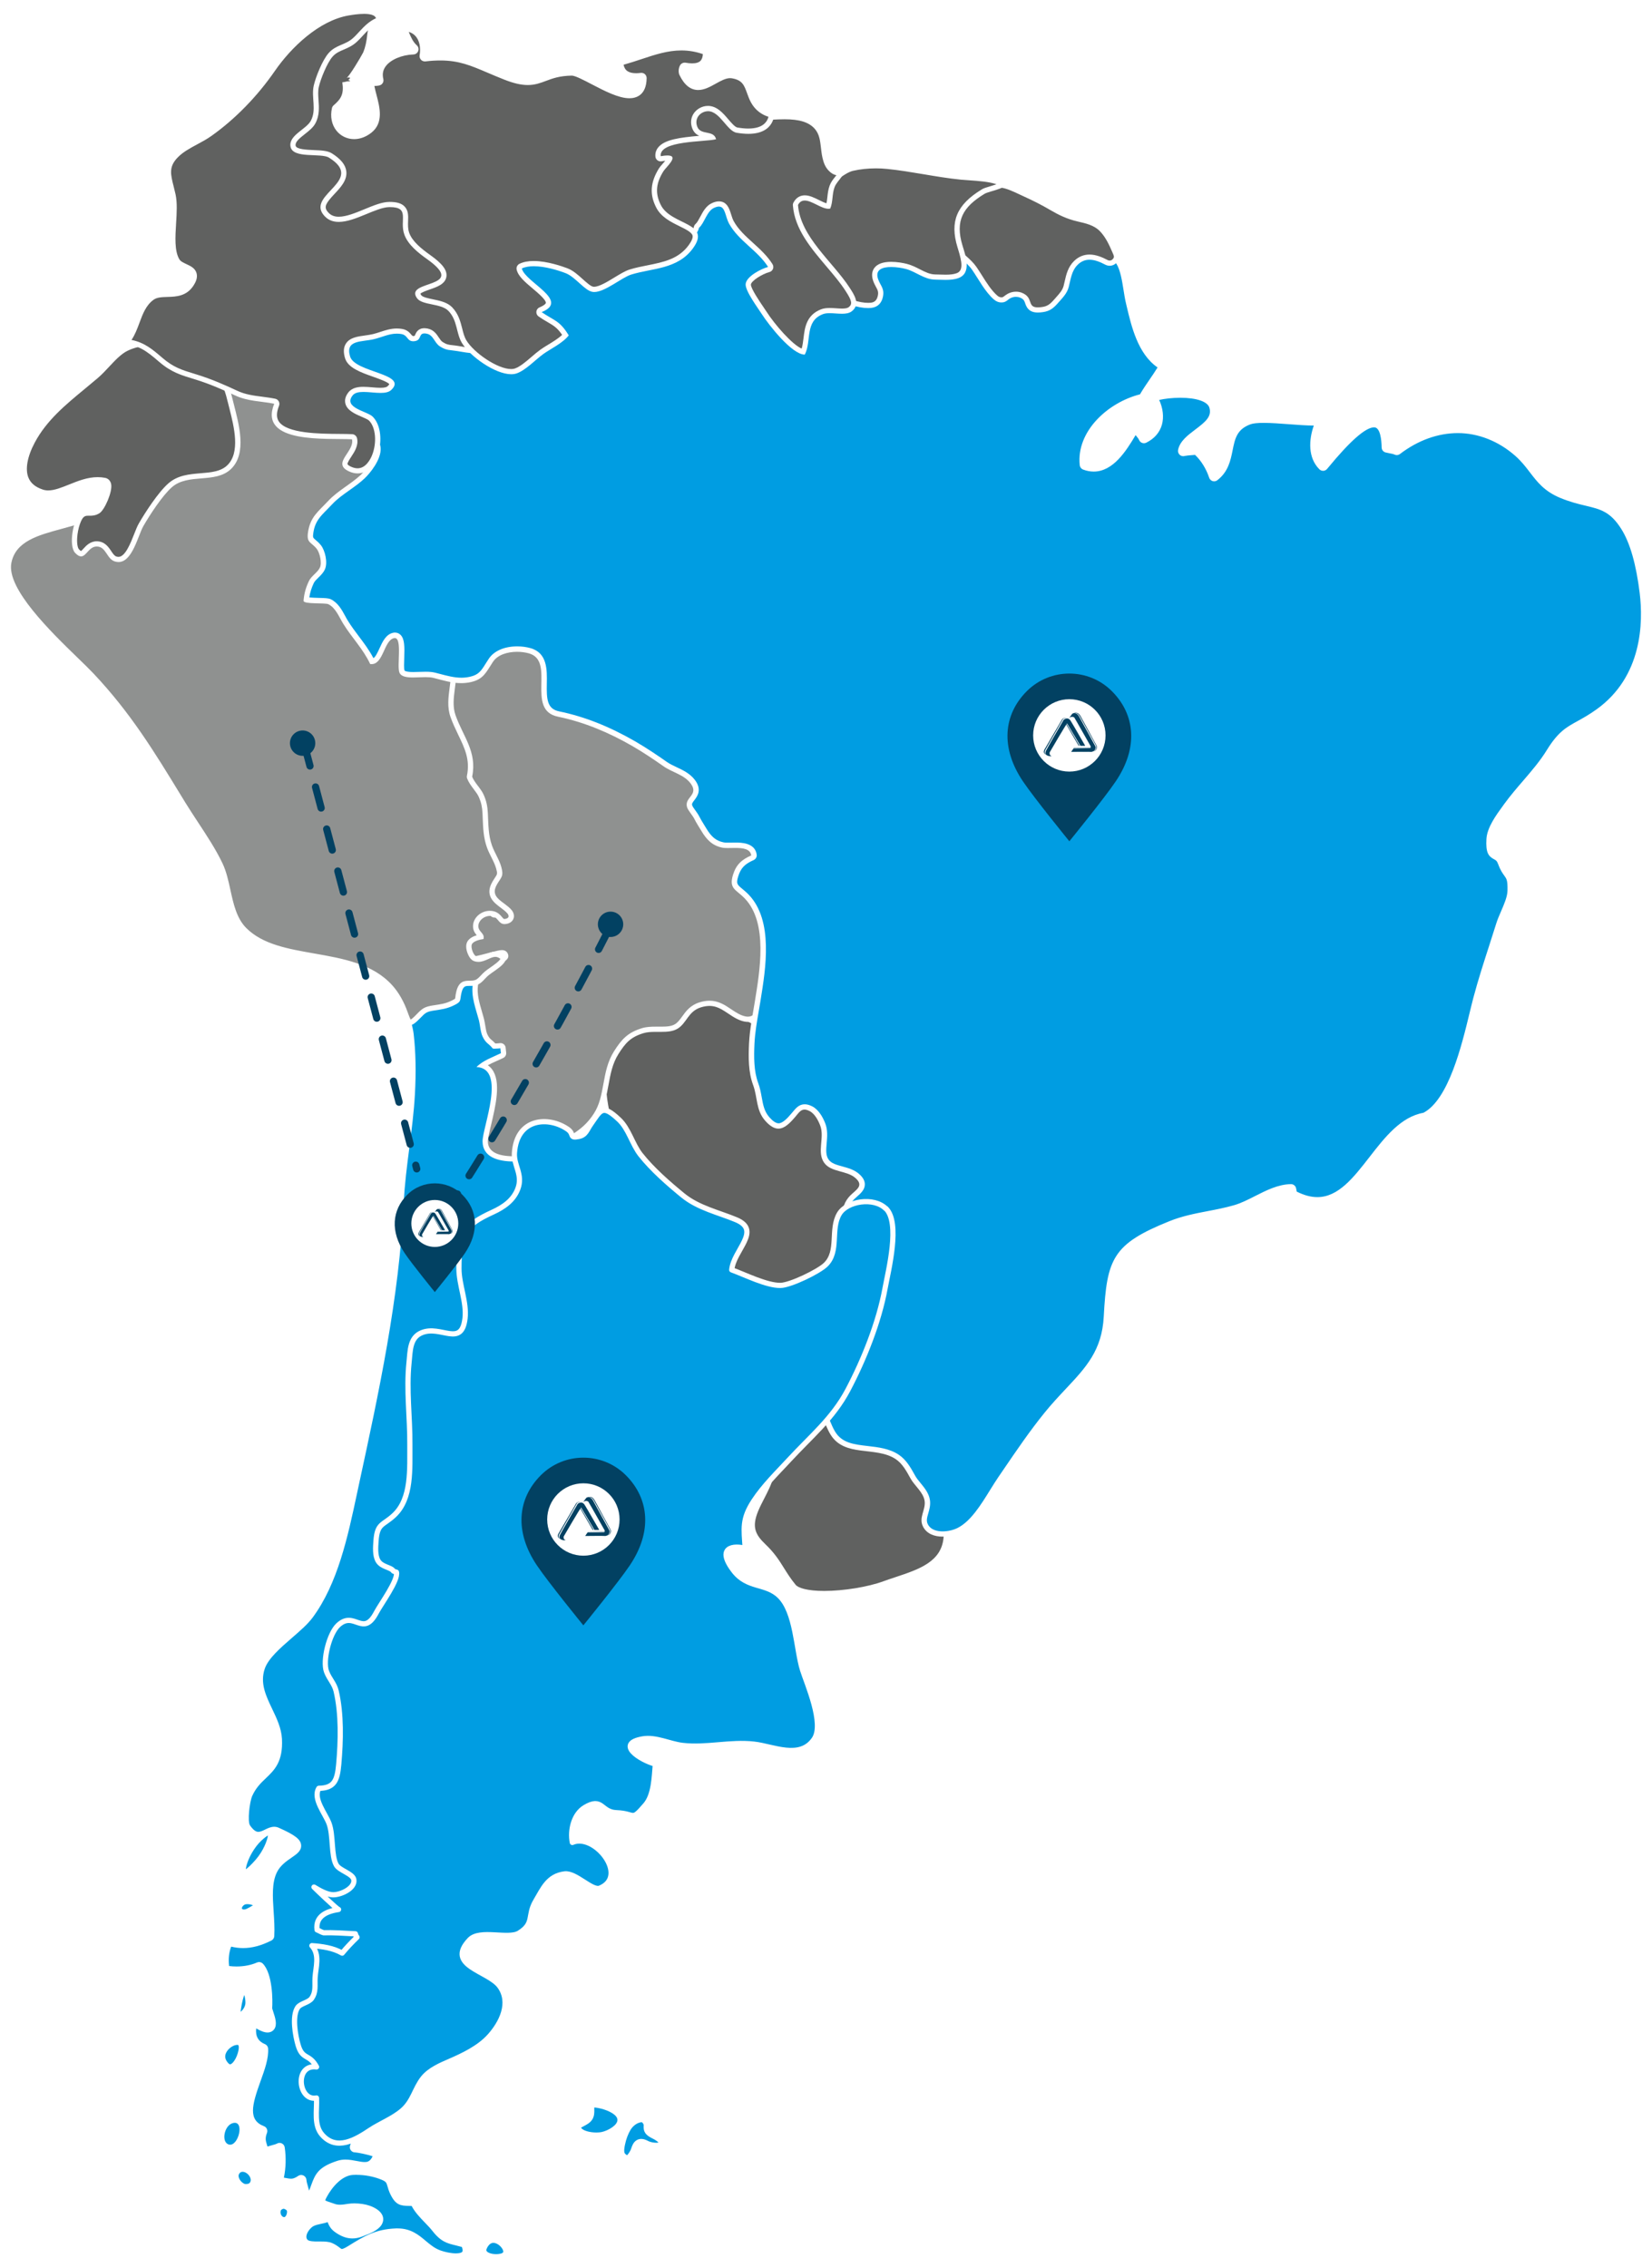 <?xml version="1.0" encoding="UTF-8"?><svg id="Capa_1" xmlns="http://www.w3.org/2000/svg" xmlns:xlink="http://www.w3.org/1999/xlink" viewBox="0 0 456 626"><defs><filter id="drop-shadow-5" x="137.71" y="396.22" width="46.56" height="58.56" filterUnits="userSpaceOnUse"><feOffset dx="1" dy="1"/><feGaussianBlur result="blur" stdDeviation="2"/><feFlood flood-color="#000" flood-opacity=".55"/><feComposite in2="blur" operator="in"/><feComposite in="SourceGraphic"/></filter><filter id="drop-shadow-6" x="271.99" y="179.7" width="46.32" height="58.56" filterUnits="userSpaceOnUse"><feOffset dx="1" dy="1"/><feGaussianBlur result="blur-2" stdDeviation="2"/><feFlood flood-color="#000" flood-opacity=".55"/><feComposite in2="blur-2" operator="in"/><feComposite in="SourceGraphic"/></filter><filter id="drop-shadow-7" x="104.94" y="322.61" width="30.24" height="38.16" filterUnits="userSpaceOnUse"><feOffset dx=".65" dy=".65"/><feGaussianBlur result="blur-3" stdDeviation="1.3"/><feFlood flood-color="#000" flood-opacity=".55"/><feComposite in2="blur-3" operator="in"/><feComposite in="SourceGraphic"/></filter></defs><path d="M84.86,607.22c.12-1.26-.23-2.48-.54-3.57-.2-.7-.39-1.36-.42-1.92-.02-.26-.17-.49-.4-.6-.1-.05-.21-.07-.32-.07-.14,0-.28.04-.41.13-1.17.8-1.91.9-2.42.9-.42,0-.82-.08-1.29-.17-.46-.09-.97-.18-1.55-.21.7-2.86.84-5.92.4-8.9-.04-.24-.18-.44-.4-.54-.1-.05-.21-.07-.32-.07-.12,0-.25.03-.36.09-.36.2-.97.37-1.62.55-.6.17-1.25.35-1.85.59-.09-.43-.21-.82-.33-1.21-.35-1.11-.65-2.06.01-3.75.07-.18.07-.38-.01-.55s-.22-.31-.4-.38c-5.05-1.94-3.83-6.51-1.4-13.27,1.15-3.2,2.24-6.22,2.08-8.76-.02-.28-.19-.52-.45-.62-3.02-1.24-3.19-3.89-2.64-6.18,1.63,1.08,2.8,1.59,3.64,1.59.68,0,1.06-.32,1.25-.6.66-.91.21-2.48-.39-4.29-.13-.39-.29-.88-.3-1.02.22-2.26.07-9.38-2.37-11.87-.14-.14-.33-.22-.52-.22-.1,0-.19.02-.29.06-1.75.76-3.8,1.16-5.95,1.16-.9,0-1.8-.07-2.68-.21-.4-2.48-.12-4.88.79-6.84,1.23.35,2.47.53,3.69.53,2.38,0,4.76-.64,7.5-2,.23-.12.38-.35.4-.61.12-2.23-.03-4.53-.18-6.74-.28-4.17-.54-8.12,1-11.2,1.03-2.06,2.83-3.29,4.27-4.28,1.36-.93,2.44-1.67,2.33-2.82-.11-1.25-1.63-2.35-5.79-4.2-.29-.13-.6-.19-.92-.19-.76,0-1.5.36-2.21.7-.71.34-1.44.7-2.17.7-.97,0-1.92-.68-2.89-2.08-1-1.44-.24-7.13.55-8.87,1.08-2.39,2.53-3.77,3.92-5.11,2.33-2.22,4.52-4.32,4.21-10.31-.15-2.78-1.4-5.42-2.62-7.96-1.81-3.8-3.52-7.39-2.1-11.62,1.03-3.06,4.44-6.01,7.74-8.87,2.18-1.89,4.25-3.68,5.56-5.45,6.88-9.25,9.64-22.24,12.08-33.69l.62-2.9c5.45-25.2,11.09-51.25,12.33-77.47.24-5.14.91-10.34,1.56-15.38.62-4.79,1.25-9.74,1.53-14.65.34-6.15.23-11.56-.34-16.54-.11-.93-.4-2.13-.71-3.4-.65-2.66-1.47-5.98-.69-7.56,2.29-4.66,7.49-5.63,11.44-5.63,5.84,0,11.81,2.08,14.89,4.01,5.55,3.49,14.73,10.96,13.87,21.76-.14,1.71-.32,3.19-.5,4.62-.4,3.24-.75,6.04-.36,10.03.16,1.64.43,5.73-.52,8.26-.31.83-1.1,1.67-1.87,2.49-.89.94-1.72,1.83-2.03,2.86-1.49,4.92,2.21,7.5,5.79,9.98,3.86,2.68,7.5,5.22,5.83,10.65-1.2,3.9-4.78,6.64-8.57,9.55-4.9,3.76-9.96,7.64-9.85,14.35.06,4.12,2.49,6.1,4.84,8.02,1.86,1.52,3.62,2.96,4.33,5.45,1.16,4.06-.64,9.62-2.09,14.08-.27.83-.53,1.63-.75,2.36-3.09,10.24-8.41,19.9-13.56,29.24-6.16,11.18-12.54,22.74-15.04,35.3-2.47,12.44-3.71,23.57-3.67,33.08.03,8.16-1.93,15.68-3.82,22.96-.89,3.41-1.81,6.94-2.51,10.5-2.17,10.97-4.59,21.8-10.23,33.66-2.94,6.2-4.23,12.13-3.71,17.15.21,2.04,1.08,4.02,1.92,5.93,1.14,2.6,2.23,5.06,1.44,7.26-.08.22-.04.47.09.66.14.19.35.3.59.3h.01c.72.02,4.78.82,5.76,1.41-.85,2.37-2.01,2.71-3.16,2.71-.71,0-1.5-.15-2.34-.31-.95-.18-1.93-.37-2.94-.37-.72,0-1.37.09-1.97.29-5.13,1.65-5.82,3.55-6.77,6.18-.41,1.14-.87,2.41-1.77,3.94Z" style="fill:#009de2;"/><path d="M123.53,269.58c5.7,0,11.51,2.02,14.5,3.9,5.41,3.4,14.36,10.67,13.53,21.09-.13,1.7-.32,3.17-.49,4.59-.41,3.28-.76,6.12-.36,10.19.32,3.31.14,6.28-.48,7.93-.26.7-1,1.48-1.72,2.25-.9.96-1.84,1.96-2.2,3.14-1.64,5.42,2.45,8.27,6.06,10.79,4.4,3.06,6.97,5.25,5.55,9.84-1.14,3.68-4.62,6.36-8.32,9.19-5.04,3.87-10.25,7.86-10.14,14.93.07,4.45,2.75,6.64,5.11,8.57,1.77,1.45,3.44,2.81,4.09,5.08,1.1,3.85-.66,9.29-2.08,13.67-.27.84-.53,1.64-.75,2.38-3.07,10.17-8.37,19.79-13.5,29.09-6.19,11.23-12.59,22.84-15.11,35.51-2.48,12.49-3.72,23.67-3.69,33.22.03,8.06-1.92,15.54-3.8,22.77-.89,3.42-1.81,6.97-2.52,10.54-2.16,10.92-4.57,21.7-10.17,33.49-3,6.31-4.31,12.38-3.78,17.53.22,2.16,1.11,4.19,1.98,6.15,1.08,2.47,2.11,4.79,1.42,6.73-.16.45-.12.94.16,1.33.27.38.68.6,1.14.6h.03c.75.04,3.53.6,4.87,1.07-.75,1.6-1.62,1.6-2.22,1.6-.64,0-1.4-.14-2.21-.3-.98-.19-2-.38-3.07-.38-.8,0-1.51.11-2.2.33-5.2,1.67-6.13,3.61-7.22,6.62-.18.51-.38,1.05-.62,1.62-.1-.41-.21-.82-.33-1.2-.19-.66-.37-1.28-.4-1.76-.03-.52-.34-.98-.81-1.21-.2-.1-.42-.15-.64-.15-.29,0-.57.08-.81.25-1,.69-1.58.78-2.01.78-.35,0-.72-.07-1.15-.15-.25-.05-.52-.1-.81-.14.56-2.71.64-5.57.23-8.37-.07-.47-.37-.88-.79-1.08-.2-.1-.42-.15-.63-.15-.25,0-.49.06-.71.19-.28.16-.88.32-1.46.48-.37.1-.77.21-1.16.34-.05-.16-.1-.32-.15-.47-.33-1.06-.57-1.82,0-3.27.14-.36.13-.76-.02-1.11s-.44-.63-.8-.76c-4.44-1.71-3.33-5.81-.98-12.36,1.18-3.27,2.29-6.36,2.12-9.05-.03-.55-.38-1.04-.89-1.25-1.85-.76-2.65-2.22-2.4-4.34,1.31.78,2.31,1.13,3.12,1.13.77,0,1.42-.32,1.84-.89.93-1.28.28-3.22-.29-4.94-.09-.28-.21-.65-.26-.83.16-2.03.16-9.54-2.58-12.35-.28-.28-.65-.43-1.03-.43-.19,0-.39.04-.57.12-1.65.72-3.61,1.1-5.66,1.1-.69,0-1.37-.04-2.05-.13-.23-1.92-.04-3.77.57-5.35,1.09.26,2.19.4,3.28.4,2.49,0,4.98-.66,7.82-2.08.46-.23.77-.69.8-1.21.12-2.28-.03-4.59-.18-6.83-.27-4.07-.52-7.92.92-10.83.94-1.89,2.66-3.07,4.03-4.01,1.43-.98,2.79-1.91,2.64-3.48-.14-1.58-1.71-2.79-6.22-4.79-.38-.17-.79-.25-1.21-.25-.93,0-1.74.39-2.52.77-.66.32-1.29.63-1.85.63-.26,0-1.07,0-2.3-1.77-.76-1.09-.12-6.53.61-8.16,1.03-2.27,2.42-3.6,3.77-4.88,2.34-2.23,4.76-4.54,4.43-10.87-.16-2.92-1.44-5.62-2.69-8.23-1.75-3.67-3.4-7.13-2.07-11.08.97-2.87,4.3-5.76,7.53-8.56,2.21-1.92,4.31-3.73,5.67-5.56,6.97-9.38,9.75-22.44,12.21-33.97.21-.98.42-1.95.62-2.9,5.46-25.22,11.1-51.3,12.34-77.59.24-5.11.91-10.3,1.56-15.32.62-4.8,1.26-9.76,1.53-14.7.34-6.19.23-11.65-.35-16.66-.11-.97-.41-2.19-.73-3.49-.59-2.42-1.4-5.72-.74-7.07,2.13-4.32,7.05-5.23,10.8-5.23M123.53,268.13c-5.12,0-9.9,1.58-12.09,6.04-1.29,2.61,1,8.47,1.33,11.35.63,5.44.64,10.96.34,16.42-.56,10.06-2.61,19.98-3.09,30.04-1.23,26.14-6.79,51.83-12.31,77.35-2.55,11.76-5.2,26.39-12.58,36.31-3.24,4.37-11.61,9.19-13.4,14.52-2.53,7.54,4.33,13.29,4.68,19.85.49,9.18-5.09,8.5-8.07,15.08-.76,1.68-1.74,7.78-.48,9.58,1.27,1.83,2.43,2.39,3.48,2.39,1.67,0,3.1-1.4,4.37-1.4.21,0,.42.04.63.13,11.19,4.96,1.91,4.15-1.16,10.31-2.47,4.97-.55,11.85-.9,18.22-2.32,1.16-4.68,1.93-7.18,1.93-1.31,0-2.66-.21-4.06-.68-1.35,2.47-1.6,5.5-1.05,8.34,1.09.21,2.2.31,3.31.31,2.2,0,4.37-.41,6.23-1.22,2.06,2.11,2.42,8.62,2.16,11.35-.07.69,2.21,5.2.16,5.2-.72,0-1.98-.56-4.05-2.02-1.22,3.67-.47,6.67,2.78,8.01.42,6.95-9.5,19.1-.22,22.66-1.18,3.01.36,4.11.39,6.35,1.22-.85,3.42-1.07,4.43-1.64.48,3.19.25,6.53-.63,9.53.2-.02.4-.03.58-.03,1.28,0,2.18.39,3.21.39.79,0,1.65-.23,2.82-1.03.1,1.69,1.33,3.78.9,5.84.25.32.6.51,1.05.56,3.58-5.61,1.34-8.09,8.5-10.39.58-.19,1.17-.26,1.75-.26,1.83,0,3.67.68,5.28.68s3.03-.7,3.94-3.5c.32-.98-5.95-2.07-6.55-2.07h0c1.49-4.18-2.84-8.78-3.32-13.51-.58-5.69,1.23-11.69,3.65-16.77,5.45-11.46,7.89-21.75,10.28-33.83,2.2-11.13,6.39-21.51,6.34-33.6-.04-10.86,1.6-22.57,3.66-32.94,4.55-22.88,21.75-41.83,28.58-64.47,1.42-4.69,4.28-11.79,2.84-16.85-1.71-6-9.04-6.38-9.14-13.28-.18-11.34,15.51-14.33,18.39-23.67,3.49-11.31-14.43-11.33-11.61-20.63.52-1.72,3.16-3.36,3.88-5.3.87-2.3.82-5.91.56-8.58-.55-5.66.41-8.92.86-14.53.77-9.75-6.41-17.52-14.2-22.43-3.42-2.15-9.55-4.12-15.27-4.12h0Z" style="fill:#fff;"/><path d="M217.17,361.18c-1.72,0-3.61-.1-5.94-.32-11.03-1.02-17.57-3.73-18.42-7.64-.41-1.87,0-3.61.43-5.46.61-2.6,1.23-5.29-.43-8.43-2.61-4.92-7.04-8.1-11.32-11.19-5.28-3.8-10.27-7.39-12.14-13.98-2.79-9.84-4.83-19.31.63-26.95,1.19-1.67,2.92-2.79,4.74-3.97.76-.5,1.55-1.01,2.3-1.56.97-.72,1.87-1.62,2.74-2.49,1.23-1.23,2.5-2.5,3.96-3.23,1.96-.98,4.02-1.48,6.12-1.48,2.85,0,5.88.88,9.25,2.7,1.17.63,2.35,1.26,3.53,1.88,5.8,3.07,11.8,6.25,16.94,10.46,5.5,4.5,9.68,10.38,13.73,16.06l.91,1.28c.77,1.08,1.61,2.17,2.5,3.32,3.13,4.06,6.68,8.66,7.4,13.5.02.14.04.27.05.41.4,3.47-1.06,6.95-2.47,10.32-.76,1.82-1.55,3.71-2.04,5.57l-.13.52c-1.48,5.67-3.15,12.09-7.64,16.04-3.6,3.17-8.27,4.64-14.7,4.64h0Z" style="fill:#606160;"/><path d="M189.84,275.21c2.73,0,5.64.86,8.9,2.62,1.18.64,2.36,1.26,3.54,1.89,5.77,3.06,11.73,6.22,16.81,10.38,5.43,4.44,9.58,10.28,13.6,15.93l.91,1.28c.78,1.09,1.62,2.18,2.51,3.34,3.08,3.99,6.57,8.51,7.26,13.17.02.13.04.25.05.39.38,3.27-.98,6.51-2.42,9.95-.77,1.84-1.57,3.75-2.07,5.67l-.13.52c-1.45,5.57-3.09,11.88-7.42,15.69-3.46,3.04-7.98,4.46-14.22,4.46-1.7,0-3.56-.1-5.87-.31-14.42-1.33-17.33-5-17.78-7.08-.37-1.71.01-3.38.43-5.14.61-2.6,1.29-5.56-.5-8.93-2.69-5.07-7.19-8.3-11.54-11.43-5.18-3.73-10.07-7.24-11.86-13.59-2.74-9.67-4.75-18.96.53-26.34,1.11-1.56,2.78-2.64,4.55-3.79.77-.5,1.57-1.02,2.33-1.59,1.02-.76,1.93-1.67,2.82-2.56,1.25-1.25,2.42-2.42,3.78-3.1,1.88-.94,3.78-1.4,5.8-1.4M189.84,273.76c-2.11,0-4.27.46-6.45,1.55-2.62,1.31-4.49,4.06-6.81,5.79-2.45,1.83-5.39,3.17-7.19,5.69-5.86,8.18-3.27,18.62-.74,27.57,3.51,12.4,17.88,14.68,23.52,25.3,2.69,5.06-1.1,8.95-.06,13.7,1.35,6.23,14.05,7.74,19.06,8.21,1.98.18,4,.32,6,.32,5.47,0,10.85-1.01,15.18-4.82,4.8-4.22,6.45-10.99,8-16.92,1.37-5.26,5.17-10.57,4.53-16.14-.02-.15-.04-.29-.06-.44-.96-6.38-6.43-12.09-10.03-17.13-4.46-6.24-8.79-12.58-14.77-17.48-6.22-5.1-13.54-8.62-20.58-12.42-3.05-1.65-6.27-2.79-9.59-2.79h0Z" style="fill:#fff;"/><path d="M141.89,319.87c-5.27,0-7.95-1.62-7.96-4.83,0-.91.41-2.67.9-4.7,1.17-4.9,2.76-11.62.39-14.78-.53-.7-1.21-1.19-2.05-1.48,1.09-.78,2.34-1.33,3.63-1.91.61-.27,1.21-.54,1.8-.83.26-.13.42-.41.4-.7-.01-.13-.04-.34-.07-.57-.04-.28-.08-.58-.08-.72,0-.22-.09-.42-.25-.56-.13-.11-.3-.17-.47-.17-.04,0-.09,0-.13.01-.11.02-.95.1-1.48.1h-.11c-.44-.51-.8-.83-1.13-1.1-.52-.44-.89-.76-1.41-1.84-.32-.67-.48-1.67-.64-2.64-.1-.61-.2-1.25-.35-1.8-.16-.61-.35-1.24-.54-1.88-.75-2.53-1.52-5.14-1.11-7.73.53-3.34,4.42-5.31,6.51-6.38,1.32-.67,2.12-1.08,1.73-1.9-.09-.19-.33-.5-.93-.5s-1.59.27-3.26.71c-2.83.75-7.11,1.87-12.25,2.46-1.41.16-2.51.24-3.36.24-1.64,0-2.03-.29-2.12-.47-.57-1.11,2.76-4.8,4.02-6.2,1.08-1.19,1.94-1.99,2.64-2.63,1.24-1.14,1.99-1.83,2.08-3.17.14-2.11-1.55-3.65-2.78-4.77-.24-.21-.53-.48-.73-.69.08,0,.16,0,.27,0,1.82,0,5.89.94,12.11,2.79.06.08.13.19.19.28.18.28.4.62.73.87.13.1.28.15.44.15.13,0,.26-.04.38-.11.25-.15.39-.45.33-.74-.47-2.64-2.7-6.68-4.45-9.33-1.2-1.81-2.82-3.37-4.38-4.88-.52-.5-1.03-1-1.53-1.5-2.63-2.66-2.95-3.8-3.81-6.83l-.33-1.18c-.74-2.56-1.62-4.73-2.47-6.82-1.67-4.12-3.12-7.68-3.12-13.06,0-2.5-.06-5-.13-7.43-.14-5.38-.27-10.46.23-15.76.68-7.29,7.81-11.98,12-14.13,2.95-1.51,6.4-2.28,10.26-2.28,13.41,0,27.32,8.85,31.26,11.56,2.54,1.75,5.03,3.94,7.43,6.05,2.98,2.63,6.07,5.34,9.34,7.3,1.7,1.01,3.28,1.89,4.81,2.74,5.26,2.92,9.42,5.22,13.81,10.51,11.23,13.57,14.56,27.48,10.49,43.78-.86,3.44-1.48,7.01-2.08,10.45-.61,3.48-1.23,7.07-2.11,10.58-1.4,5.6-2.73,9.88-5.96,9.88h0c-1.1,0-2.43-.49-3.96-1.46-.39-.25-.76-.49-1.12-.73-1.7-1.14-3.3-2.21-5.54-2.21-.82,0-1.66.14-2.58.43-2.29.72-3.39,2.25-4.36,3.59-.65.91-1.27,1.76-2.2,2.34-1.19.74-2.74.8-4.23.8h-1.55c-1.17,0-2.41.04-3.52.38-3.68,1.13-5.22,2.78-7.29,6.04-1.75,2.77-2.31,5.83-2.85,8.78-.55,3.02-1.07,5.87-2.75,8.47-1.67,2.59-3.71,4.48-6.81,6.32-.57.34-1.26.66-1.99,1-1.84.85-3.92,1.81-4.86,3.5-2.28.64-5.73,1.29-8.96,1.29Z" style="fill:#8f9190;"/><path d="M139.48,169.21c13.2,0,26.95,8.75,30.85,11.43,2.51,1.73,4.97,3.9,7.36,6,3.01,2.65,6.12,5.39,9.45,7.37,1.71,1.02,3.29,1.9,4.83,2.75,5.2,2.88,9.3,5.15,13.6,10.34,11.07,13.38,14.36,27.08,10.34,43.14-.87,3.47-1.49,7.04-2.09,10.5-.6,3.46-1.23,7.05-2.1,10.53-1.28,5.11-2.56,9.34-5.26,9.34-.96,0-2.16-.45-3.57-1.35-.38-.24-.74-.49-1.1-.72-1.71-1.15-3.48-2.33-5.94-2.33-.89,0-1.81.15-2.8.46-2.52.79-3.75,2.49-4.73,3.86-.64.88-1.19,1.65-1.99,2.15-.93.58-2.16.69-3.85.69-.25,0-.51,0-.76,0-.26,0-.52,0-.78,0-1.23,0-2.53.05-3.74.42-3.87,1.19-5.57,2.99-7.69,6.34-1.83,2.88-2.4,6.01-2.95,9.04-.54,2.95-1.04,5.73-2.65,8.21-1.63,2.52-3.53,4.29-6.57,6.1-.53.32-1.21.63-1.92.96-1.85.86-3.93,1.82-5.02,3.53-2.23.6-5.46,1.18-8.49,1.18-4.79,0-7.23-1.38-7.24-4.11,0-.82.42-2.63.88-4.53,1.27-5.32,2.84-11.95.26-15.38-.33-.44-.72-.81-1.16-1.11.77-.43,1.6-.8,2.46-1.18.6-.27,1.22-.54,1.82-.84.53-.26.84-.82.8-1.4-.01-.14-.04-.37-.07-.61-.03-.2-.07-.53-.07-.61,0-.43-.16-.84-.49-1.12-.26-.23-.59-.35-.93-.35-.08,0-.16,0-.25.02-.12.02-.72.08-1.18.09-.38-.41-.71-.69-.99-.93-.48-.41-.78-.66-1.23-1.6-.28-.58-.43-1.53-.58-2.44-.1-.63-.21-1.29-.36-1.87-.16-.62-.35-1.26-.54-1.91-.72-2.45-1.47-4.98-1.09-7.41.48-2.98,4.15-4.84,6.13-5.85,1.29-.65,2.75-1.39,2.06-2.85-.13-.28-.55-.92-1.58-.92-.64,0-1.52.22-3.45.73-2.81.74-7.06,1.86-12.15,2.44-1.38.16-2.45.23-3.28.23s-1.26-.08-1.45-.14c.15-1.18,2.94-4.27,3.88-5.31,1.05-1.17,1.91-1.95,2.59-2.58,1.28-1.18,2.2-2.03,2.31-3.65.13-1.98-1.09-3.5-2.23-4.62,1.77.29,4.79.99,9.92,2.51.01.02.02.03.03.05.2.31.47.73.89,1.06.26.2.57.3.88.3.26,0,.52-.07.75-.21.51-.31.78-.9.67-1.49-.49-2.75-2.77-6.89-4.56-9.6-1.24-1.88-2.89-3.47-4.49-5.01-.51-.49-1.02-.99-1.51-1.48-2.5-2.53-2.79-3.54-3.63-6.52-.1-.37-.21-.76-.34-1.18-.75-2.6-1.64-4.78-2.5-6.89-1.64-4.05-3.06-7.55-3.06-12.79,0-2.51-.06-5.02-.13-7.45-.14-5.36-.27-10.42.23-15.67.65-6.95,7.56-11.47,11.61-13.55,2.84-1.46,6.18-2.2,9.93-2.2M139.48,167.77c-3.75,0-7.35.7-10.59,2.35-6.03,3.09-11.77,8.08-12.39,14.7-.74,7.83-.1,15.4-.1,23.25,0,8.32,3.45,12.59,5.62,20.08,1.14,3.94,1.23,5.19,4.32,8.32,1.99,2.01,4.28,3.94,5.82,6.27,1.59,2.4,3.88,6.46,4.35,9.06-.41-.32-.64-.94-.96-1.22-7.21-2.16-10.85-2.88-12.5-2.88-.74,0-1.09.15-1.19.37-.41.96,3.9,2.85,3.71,5.77-.11,1.67-1.59,2.1-4.54,5.36-1.9,2.1-4.92,5.45-4.12,7.01.29.56,1.06.86,2.76.86.88,0,2-.08,3.44-.24,8.03-.92,14.07-3.16,15.43-3.16.15,0,.25.03.28.09.31.64-7.48,2.64-8.31,7.85-.55,3.45.87,6.92,1.66,9.92.36,1.38.45,3.35,1.04,4.57.96,1.99,1.59,1.78,2.79,3.28.04.05.24.07.51.07.6,0,1.52-.1,1.61-.11,0,.26.12,1.04.15,1.35-2.3,1.14-4.85,1.93-6.74,3.82,8.35.39,1.65,16.58,1.67,20.53.02,4.3,4.16,5.55,8.69,5.55,3.49,0,7.21-.74,9.47-1.4,1.02-2.28,4.6-3.22,6.71-4.48,2.95-1.76,5.16-3.64,7.04-6.55,3.49-5.4,2.22-11.92,5.61-17.26,1.93-3.04,3.32-4.64,6.89-5.73,1.01-.31,2.15-.36,3.31-.36.51,0,1.03,0,1.55,0,1.67,0,3.3-.1,4.61-.91,2.52-1.57,2.86-4.76,6.39-5.86.88-.27,1.66-.39,2.37-.39,2.47,0,4.08,1.45,6.27,2.83,1.73,1.1,3.15,1.58,4.35,1.58,3.89,0,5.32-5.08,6.66-10.43,1.76-7.04,2.47-14.17,4.19-21.03,4.24-16.94.51-30.95-10.63-44.41-5.77-6.97-11.33-8.95-18.8-13.41-5.84-3.48-10.99-9.37-16.73-13.32-7.96-5.47-20.48-11.69-31.67-11.69h0Z" style="fill:#fff;"/><path d="M113.24,282.24c-.48,0-1.12-1.84-1.36-2.54-1.02-2.91-2.41-5.36-4.15-7.28-5.19-5.75-13.27-7.16-21.07-8.53-7.46-1.31-14.51-2.54-19.2-7.24-2.81-2.81-3.71-6.92-4.57-10.88-.56-2.54-1.08-4.95-2.08-7.06-1.78-3.79-4.34-7.68-6.82-11.45-1.22-1.85-2.37-3.6-3.42-5.32l-1.07-1.76c-7.53-12.35-14.04-23.02-24.21-33.79-1.11-1.17-2.61-2.63-4.35-4.32-7.46-7.24-19.96-19.36-18.52-26.83,1.24-6.42,7.91-8.22,14.36-9.96,2.26-.61,4.41-1.19,6.32-1.96.99.71,2.19,1.07,3.56,1.07,3.08,0,6.23-1.85,7.85-3.57,1.53-1.62,2.35-3.77,3.15-5.84.51-1.33,1.04-2.71,1.75-3.91.7-1.2,1.52-2.24,2.31-3.25,1.29-1.65,2.63-3.36,3.42-5.7.51-1.51.85-3.13,1.18-4.7.49-2.35,1-4.79,2.1-6.88.83-1.58,1.97-3.08,3.07-4.53.53-.7,1.06-1.4,1.56-2.11.66-.94,1.08-1.96,1.49-2.95.34-.81.66-1.58,1.09-2.27,1.12-1.78,3.32-2.68,6.54-2.68,5.18,0,11.26,2.34,13.92,4,1.63,1.01,2.6,2.62,3.63,4.32.74,1.21,1.5,2.47,2.53,3.53,2.16,2.23,5.02,2.84,7.79,3.44.72.15,1.43.31,2.13.49.37.1.74.19,1.09.28,3.5.88,5.42,1.36,5.85,5.23.38,3.46.92,6.34,3.95,9.31,2.3,2.25,3.92,4.36,4.9,7.85.77,2.76-.31,6.03-1.26,8.91-.21.65-.42,1.29-.61,1.9-1.06,3.52-2.5,6.85-3.89,9.95-.28.62-.79,1.45-1.34,2.32-1.48,2.35-3.15,5.02-2.48,7.09.6,1.86,2.54,3.07,4.09,4.05.41.26.81.5,1.15.75.88.62,1.73,1.3,2.56,1.97,1.54,1.23,3.13,2.51,5,3.48,1.27.66,2.74,1.19,4.3,1.76,4.06,1.48,8.25,3.02,9.33,6.77.59,2.08.31,4.27,0,6.59-.33,2.52-.67,5.13.21,7.64.61,1.73,1.37,3.32,2.11,4.85,1.76,3.65,3.43,7.1,2.46,11.76-.03.13-.02.28.03.41.38.99,1.05,1.87,1.69,2.72.58.76,1.18,1.55,1.54,2.39.66,1.53.96,2.85,1.05,4.71.03.5.04,1,.06,1.49.1,2.52.2,5.12,1.11,7.67.33.92.77,1.81,1.2,2.67.55,1.11,1.08,2.16,1.38,3.26.46,1.73.29,1.99-.44,3.09-.19.29-.41.62-.64,1.02-1.96,3.3.26,4.94,2.04,6.26.73.54,1.48,1.1,2.03,1.76.43.52.57,1.13.38,1.64-.19.51-.69.87-1.4.99-.14.02-.27.04-.39.04-.53,0-.77-.25-1.21-.78-.4-.48-.9-1.07-1.8-1.34-.32-.1-.66-.14-1.01-.14-1.87,0-3.61,1.36-3.89,3.04-.22,1.32.43,2.09.91,2.65.29.34.46.55.51.79-.96.18-2.66.65-3.18,1.75-.44.92.05,2.26.21,2.64.21.5.66,1.38,1.32,1.63.3.11.61.16.93.16.84,0,1.65-.36,2.42-.71.75-.33,1.52-.68,2.28-.68.37,0,.73.08,1.08.25.64.31,1.01.64,1.04.94.07.86-1.94,2.26-3.14,3.1-.52.37-1.02.71-1.38,1.02-.39.32-.73.68-1.05,1.03-.6.63-1.17,1.24-1.9,1.47-.65.21-1.19.23-1.76.23h-.12c-1.26,0-2.26.17-2.81,2.38-.15.6-.21,1.06-.26,1.43-.12.91-.13,1.03-1.73,1.76-1.56.72-2.81.91-4.54,1.17l-.36.05c-2.35.36-2.8.74-4.3,2.29-1.13,1.17-1.88,1.75-2.26,1.75Z" style="fill:#8f9190;"/><path d="M62.17,96.73c4.98,0,11.02,2.32,13.54,3.9,1.48.92,2.41,2.46,3.4,4.08.76,1.25,1.54,2.54,2.63,3.65,2.31,2.38,5.41,3.05,8.15,3.64.73.16,1.42.31,2.1.48.38.1.74.19,1.1.28,3.49.88,4.93,1.24,5.31,4.61.4,3.6.96,6.61,4.16,9.75,2.27,2.23,3.77,4.17,4.71,7.53.71,2.55-.33,5.71-1.25,8.49-.22.66-.43,1.3-.62,1.92-1.05,3.48-2.48,6.78-3.85,9.87-.26.58-.76,1.38-1.29,2.23-1.56,2.49-3.33,5.3-2.55,7.69.69,2.11,2.74,3.4,4.39,4.43.41.26.79.5,1.12.73.86.61,1.67,1.25,2.52,1.94,1.57,1.25,3.19,2.55,5.12,3.56,1.31.68,2.8,1.22,4.38,1.8,3.89,1.42,7.91,2.89,8.88,6.29.55,1.94.28,4.06-.02,6.3-.34,2.61-.69,5.3.24,7.97.62,1.77,1.4,3.38,2.14,4.93,1.78,3.69,3.32,6.88,2.41,11.3-.06.27-.03.55.07.81.42,1.08,1.12,2.01,1.79,2.9.58.76,1.12,1.48,1.45,2.24.63,1.44.9,2.7.99,4.46.03.5.04.99.06,1.48.1,2.57.21,5.24,1.15,7.89.34.96.8,1.87,1.24,2.75.54,1.08,1.04,2.09,1.32,3.12.38,1.42.34,1.48-.34,2.51-.19.3-.42.63-.66,1.05-2.29,3.86.43,5.87,2.23,7.21.69.51,1.41,1.05,1.9,1.64.26.32.36.67.26.93-.13.35-.59.48-.85.53-.1.02-.19.03-.26.03-.18,0-.22,0-.66-.52-.44-.52-1.04-1.24-2.15-1.57-.39-.12-.79-.17-1.21-.17-2.24,0-4.26,1.6-4.6,3.64-.26,1.54.46,2.5.97,3.11-1.03.32-2.18.89-2.66,1.9-.55,1.16-.05,2.64.19,3.22.31.75.86,1.71,1.75,2.03.37.13.77.2,1.17.2.99,0,1.87-.39,2.72-.77.71-.32,1.38-.62,1.99-.62.27,0,.51.06.77.18.36.17.53.31.6.38-.26.63-2.03,1.87-2.81,2.41-.54.37-1.04.73-1.44,1.06-.42.35-.77.73-1.12,1.09-.56.59-1.04,1.1-1.59,1.28-.56.18-1.01.19-1.55.19h-.12c-1.41,0-2.84.23-3.52,2.92-.16.64-.23,1.14-.27,1.51-.03.2-.06.45-.08.5-.04.05-.24.24-1.24.7-1.47.68-2.68.86-4.35,1.11l-.35.05c-2.57.39-3.14.88-4.73,2.53-.86.89-1.33,1.26-1.58,1.41-.17-.26-.42-.82-.82-1.96-1.05-3-2.49-5.53-4.29-7.52-5.36-5.93-13.56-7.37-21.48-8.76-7.35-1.29-14.29-2.51-18.81-7.04-2.66-2.66-3.53-6.66-4.38-10.53-.54-2.47-1.1-5.03-2.13-7.22-1.8-3.83-4.38-7.75-6.87-11.53-1.21-1.85-2.36-3.59-3.41-5.3l-1.07-1.75c-7.56-12.39-14.08-23.08-24.3-33.91-1.12-1.18-2.62-2.65-4.37-4.34-7.36-7.14-19.68-19.09-18.31-26.17,1.16-5.98,7.32-7.64,13.84-9.41,2.15-.58,4.19-1.13,6.04-1.84,1.04.65,2.29.98,3.65.98,3.31,0,6.59-1.91,8.37-3.8,1.63-1.72,2.48-3.94,3.3-6.08.52-1.37,1.02-2.66,1.69-3.81.68-1.16,1.48-2.18,2.26-3.17,1.33-1.7,2.7-3.45,3.53-5.91.53-1.55.87-3.2,1.2-4.79.5-2.41.98-4.69,2.03-6.69.81-1.53,1.92-3.01,3-4.43.52-.69,1.07-1.41,1.57-2.13.71-1.01,1.14-2.06,1.57-3.08.33-.78.63-1.53,1.03-2.16.98-1.56,2.98-2.34,5.93-2.34M62.17,95.28c-3.07,0-5.76.81-7.15,3.02-1.01,1.6-1.42,3.55-2.56,5.18-1.54,2.2-3.41,4.32-4.67,6.72-1.89,3.61-2.06,7.97-3.32,11.69-1.22,3.61-3.77,5.59-5.67,8.81-1.83,3.12-2.41,7.09-4.8,9.63-1.69,1.79-4.64,3.34-7.32,3.34-1.26,0-2.47-.35-3.45-1.17-7.44,3.15-19.7,3.29-21.5,12.61-1.85,9.57,16.94,25.31,23.05,31.77,10.6,11.24,17.34,22.58,25.19,35.43,3.25,5.31,7.59,11.14,10.21,16.7,2.55,5.42,2.04,13.39,6.79,18.15,9.94,9.97,30.44,4.9,40.24,15.74,1.83,2.02,3.1,4.47,4,7.03.69,1.98,1.21,3.02,2.04,3.02.65,0,1.49-.64,2.76-1.95,1.41-1.46,1.7-1.77,3.91-2.1,1.92-.29,3.32-.47,5.09-1.28,2.6-1.2,1.82-1.42,2.39-3.67.45-1.8,1.08-1.83,2.12-1.83h.12c.55,0,1.2,0,1.99-.26,1.35-.44,2.12-1.74,3.19-2.64,1.83-1.53,7.4-4.31,3.34-6.26-.48-.23-.94-.32-1.39-.32-1.74,0-3.26,1.38-4.71,1.38-.23,0-.46-.04-.68-.12-.66-.24-1.54-2.38-1.12-3.28.42-.9,2.3-1.32,3.19-1.43.48-1.75-1.71-1.98-1.38-3.95.24-1.41,1.74-2.44,3.18-2.44.27,0,.54.04.8.11,1.52.46,1.59,2.15,3.23,2.15.16,0,.33-.02.51-.05,2.12-.38,2.64-2.35,1.45-3.8-2.05-2.48-6.31-3.32-4.01-7.19,1.21-2.03,1.83-2.14,1.16-4.67-.56-2.07-1.88-3.97-2.59-5.98-1.05-2.93-.98-5.89-1.14-8.96-.1-1.88-.39-3.3-1.11-4.96-.81-1.87-2.55-3.33-3.22-5.08,1.42-6.89-2.54-11.12-4.6-17-1.59-4.54,1.11-9.58-.2-14.19-1.61-5.63-9.45-6.62-13.99-8.97-2.8-1.45-4.96-3.62-7.48-5.39-1.62-1.14-4.3-2.36-4.97-4.43-.8-2.48,2.77-6.61,3.79-8.89,1.46-3.28,2.87-6.55,3.92-10.04,1.03-3.44,2.88-7.6,1.88-11.21-.97-3.48-2.52-5.66-5.09-8.18-2.74-2.69-3.33-5.18-3.74-8.87-.53-4.8-3.35-5.04-7.47-6.13-3.31-.87-7.02-1.11-9.58-3.74-2.38-2.44-3.3-6.08-6.29-7.95-2.9-1.81-9.14-4.11-14.3-4.11h0Z" style="fill:#fff;"/><path d="M227.49,439.83c-4.35,0-7.42-.71-8.44-1.95-1.41-1.72-2.35-3.22-3.26-4.68-1.32-2.11-2.57-4.1-4.99-6.41-3.01-2.88-4.17-5.22-2.19-10.02.48-1.16,1.08-2.34,1.67-3.48.94-1.84,1.92-3.74,2.48-5.74.78-2.79.41-5.61.05-8.34-.21-1.56-.4-3.03-.39-4.48,0-.93-.04-1.77-.08-2.52-.13-2.43-.21-4.04,1.34-6.17,2.48-3.41,6.32-7.21,9.68-7.69,1.83-.26,3.77-.5,5.48-.5,3.39,0,5.9.96,8.68,3.33,1.85,1.57,3.58,3.27,5.41,5.07,2.27,2.22,4.61,4.52,7.21,6.59,10.27,8.13,11.67,21.54,11.04,31.35-.48,7.41-7.29,9.67-13.88,11.85-1.12.37-2.22.73-3.27,1.12-4.34,1.58-11.15,2.69-16.55,2.69,0,0,0,0,0,0Z" style="fill:#606160;"/><path d="M228.85,378.56c3.24,0,5.54.88,8.21,3.15,1.83,1.56,3.55,3.25,5.37,5.04,2.28,2.24,4.64,4.55,7.27,6.64,10.03,7.94,11.39,21.1,10.77,30.74-.45,6.92-6.73,9-13.38,11.21-1.09.36-2.23.74-3.29,1.13-4.27,1.56-10.97,2.65-16.3,2.65-4.79,0-7.21-.87-7.88-1.69-1.38-1.68-2.31-3.17-3.21-4.61-1.34-2.15-2.61-4.17-5.1-6.55-2.83-2.71-3.86-4.78-2.02-9.23.47-1.13,1.04-2.24,1.65-3.42.96-1.87,1.96-3.8,2.54-5.88.82-2.93.44-5.83.07-8.63-.2-1.53-.39-2.98-.39-4.38,0-.95-.04-1.8-.08-2.56-.12-2.36-.2-3.78,1.21-5.71,2.28-3.14,6.06-6.96,9.2-7.4,1.81-.26,3.71-.49,5.38-.49M228.85,377.12c-1.66,0-3.48.21-5.58.51-3.77.54-7.85,4.81-10.16,7.98-2.22,3.06-1.39,5.21-1.4,9.11-.01,4.14,1.53,8.48.37,12.63-.89,3.17-2.87,6.1-4.13,9.13-2.06,4.97-.94,7.67,2.35,10.82,4.03,3.85,4.74,6.81,8.19,11.03,1.29,1.57,4.8,2.21,9,2.21,5.62,0,12.45-1.15,16.8-2.73,7.33-2.68,17.03-4.39,17.62-13.6.76-11.84-1.58-24.25-11.31-31.96-4.62-3.66-8.39-8.05-12.61-11.64-3.12-2.66-5.82-3.5-9.14-3.5h0Z" style="fill:#fff;"/><path d="M32.71,154.42c-.26,0-.53-.04-.81-.13-.78-.24-1.28-.99-1.81-1.78-.71-1.06-1.59-2.38-3.38-2.39-1.51,0-2.42,1-3.14,1.8-.44.48-.85.94-1.19.94-.27,0-.67-.26-1.12-.74-.53-.56-.78-1.92-.68-3.65.15-2.59,1.08-5.46,2.03-6.26.63-.53,1.12-.57,1.69-.57h.54c.67,0,1.41-.07,2.24-.58,1.07-.66,3.24-5.35,2.9-7.23-.12-.65-.51-1.08-1.08-1.2-.62-.12-1.28-.19-1.94-.19-2.69,0-5.22,1.02-7.66,2-2.13.86-4.14,1.66-5.99,1.66-.6,0-1.15-.08-1.68-.26-2.26-.74-3.77-2-4.47-3.75-1.38-3.43.53-7.91,1.79-10.27,3.32-6.23,8.79-10.75,14.09-15.12,1.18-.97,2.35-1.94,3.51-2.93,1.03-.88,2.05-1.97,3.03-3.02,1.7-1.82,3.46-3.7,5.35-4.6,1.96-.93,4.1-1.42,6.18-1.42,2.36,0,4.59.64,6.45,1.84,1.63,1.05,3.56,1.94,5.42,2.8,2.42,1.11,4.92,2.26,6.76,3.77l.16.14c2.33,1.98,3.04,4.88,3.8,7.94l.38,1.5c1.25,4.96,3.15,12.45-.88,16.25-2,1.88-4.78,2.11-7.72,2.35-3,.25-6.1.5-8.5,2.59-2.77,2.4-6.34,7.97-8.02,10.88-.42.72-.81,1.73-1.27,2.89-1.11,2.83-2.63,6.72-4.98,6.72h0Z" style="fill:#606160;"/><path d="M41.1,95.47c2.22,0,4.32.6,6.06,1.72,1.67,1.08,3.63,1.98,5.51,2.85,2.38,1.09,4.83,2.22,6.58,3.66l.09.08.08.07c2.16,1.83,2.84,4.62,3.57,7.56l.13.52.25.99c1.21,4.8,3.05,12.04-.67,15.54-1.82,1.71-4.47,1.93-7.28,2.16-3.11.26-6.33.52-8.91,2.77-2.83,2.46-6.47,8.11-8.17,11.06-.45.77-.85,1.8-1.32,2.99-.98,2.49-2.45,6.26-4.31,6.26-.18,0-.38-.03-.59-.1-.54-.17-.95-.78-1.42-1.49-.76-1.14-1.8-2.69-4-2.71-1.81,0-2.92,1.22-3.66,2.03-.21.23-.5.55-.68.67-.09-.05-.28-.18-.57-.49-.23-.25-.6-1.18-.49-3.11.16-2.77,1.14-5.21,1.77-5.75.43-.36.72-.4,1.23-.4h.25s.29,0,.29,0c.74,0,1.64-.08,2.62-.7,1.41-.88,3.61-5.87,3.23-7.98-.17-.94-.79-1.6-1.64-1.77-.67-.13-1.37-.2-2.08-.2-2.83,0-5.43,1.04-7.93,2.05-2.06.83-4.01,1.61-5.72,1.61-.52,0-1-.07-1.46-.22-2.08-.68-3.4-1.77-4.02-3.33-.93-2.31-.29-5.83,1.76-9.66,3.25-6.1,8.43-10.38,13.91-14.9,1.16-.95,2.35-1.94,3.52-2.94,1.06-.91,2.09-2.01,3.08-3.07,1.65-1.77,3.36-3.6,5.14-4.44,1.86-.89,3.89-1.35,5.87-1.35M41.1,94.02c-2.21,0-4.45.52-6.49,1.49-3.15,1.5-5.75,5.33-8.54,7.72-6.49,5.56-13.64,10.53-17.76,18.25-2.91,5.47-4.31,12.61,3.09,15.04.62.21,1.26.29,1.91.29,4.15,0,8.74-3.66,13.65-3.66.59,0,1.19.05,1.8.17,1.7.34-1.11,6.52-2.06,7.11-.69.43-1.28.48-1.86.48-.18,0-.36,0-.54,0-.67,0-1.35.07-2.15.74-1.95,1.64-3.28,8.97-1.41,10.96.66.7,1.19.96,1.64.96,1.46,0,2.18-2.73,4.32-2.73h.02c2.58.01,2.72,3.43,4.98,4.13.36.11.7.16,1.02.16,3.85,0,5.38-7.39,6.88-9.97,1.78-3.09,5.27-8.44,7.87-10.7,4.5-3.91,11.92-.9,16.24-4.96,4.62-4.35,2.13-12.72.83-17.94-.81-3.25-1.51-6.58-4.16-8.83-.06-.05-.12-.1-.17-.15-3.36-2.75-8.55-4.23-12.25-6.62-2.07-1.34-4.44-1.96-6.84-1.96h0Z" style="fill:#fff;"/><path d="M260.18,423.41c-1.33,0-3.71-.31-4.75-2.39-.59-1.18-.28-2.27.09-3.54.3-1.02.6-2.08.44-3.26-.23-1.72-1.36-3.09-2.46-4.42-.58-.71-1.14-1.38-1.52-2.06l-.16-.29c-1.06-1.9-2.25-4.06-4.22-5.34-2.43-1.59-5.36-1.93-8.2-2.26-3.85-.44-7.48-.86-9.57-4.34-.61-1.01-1.08-2.16-1.54-3.26-.85-2.05-1.73-4.18-3.54-5.58-1.91-1.48-3.84-2.01-6.16-2.36-1.16-.17-1.86-.51-2-.95-.44-1.46,3.37-4.84,5.42-6.65,1.04-.92,1.86-1.64,2.28-2.17,1.41-1.73,2.91-3.5,4.37-5.21,3.74-4.4,7.62-8.95,10.67-13.78,1.69-2.67,2.46-7.24,2.46-10.36,0-1.62-.12-3.69-1.05-5.27-1.58-2.69-3.4-3.27-5.32-3.89-.65-.21-1.32-.42-2.03-.73-.21-1.69.47-3.48,1.86-4.85.27-.26.55-.51.82-.75.91-.8,1.85-1.63,1.86-2.78,0-.77-.43-1.52-1.31-2.31-1.23-1.09-2.82-1.53-4.36-1.95-1.69-.46-3.28-.9-4.17-2.15-1-1.4-.85-3.18-.68-5.06.15-1.69.3-3.44-.34-5.1-.6-1.55-1.67-3.57-3.34-4.38-.62-.3-1.16-.45-1.66-.45-1.23,0-1.93.85-2.75,1.84l-.31.38c-1.33,1.58-2.75,3.04-4.15,3.04-.92,0-1.92-.62-3.05-1.88-1.57-1.75-1.93-3.76-2.31-5.89-.22-1.24-.45-2.53-.93-3.82-1.26-3.38-1.26-7.39-1.07-11.22.15-2.99.67-6,1.17-8.91.14-.82.28-1.64.41-2.45l.11-.68c1.39-8.59,3.5-21.56-3.05-28.43-.62-.65-1.21-1.14-1.73-1.58-1.51-1.26-2.14-1.78-1.37-4.25.76-2.46,1.97-3.75,4.64-4.92.3-.13.47-.44.42-.76-.38-2.69-3.6-2.69-5.15-2.69-.36,0-.73,0-1.08.01-.33,0-.65.01-.95.01-.44,0-1-.01-1.4-.1-2.58-.54-3.97-2.08-5.25-4.23-.2-.33-.4-.66-.61-.99-.47-.76-.96-1.55-1.35-2.34-.23-.47-.61-1-.98-1.51-.39-.55-.84-1.17-.97-1.55-.28-.85.06-1.36.7-2.18.78-1.01,1.84-2.39.17-4.63-1.26-1.68-3.07-2.54-4.83-3.37-1.01-.48-1.96-.92-2.79-1.51-2.18-1.53-5.46-3.78-8.69-5.64-7.1-4.09-13.89-6.77-20.77-8.19-3.84-.79-4.07-3.72-3.98-8.45.07-3.68.14-7.85-3.96-9.01-1.06-.3-2.26-.46-3.47-.46-3.32,0-5.97,1.13-7.26,3.1-.28.43-.54.83-.78,1.22-1.35,2.15-2.16,3.45-4.88,4.06-.83.19-1.65.28-2.51.28-2.07,0-4.07-.53-6.19-1.09-.42-.11-.84-.22-1.27-.33-.61-.16-1.37-.23-2.38-.23-.57,0-1.16.02-1.75.04-.57.02-1.15.04-1.69.04-1.88,0-2.83-.28-3.09-.9-.23-.54-.17-2.17-.12-3.61.1-2.99.1-5.02-.77-5.92-.29-.3-.66-.46-1.07-.46-.13,0-.26.02-.4.05-1.62.38-2.42,2.15-3.2,3.86-.89,1.95-1.56,3.24-2.71,3.29-1.19-2.42-2.73-4.47-4.23-6.46-1.05-1.39-2.13-2.83-3.09-4.39-.25-.41-.49-.85-.74-1.3-.87-1.6-1.86-3.42-3.61-4.3-.48-.24-1.39-.27-3.07-.32-.98-.02-2.73-.07-3.36-.26.17-1.72.6-3.24,1.38-4.87.29-.62.83-1.14,1.4-1.7.62-.6,1.26-1.23,1.64-2.04.76-1.63-.04-4.74-.97-5.9-.52-.66-1.01-1.07-1.41-1.41-.81-.68-1.11-.93-.84-2.7.5-3.22,1.97-4.7,4-6.75.45-.46.93-.94,1.42-1.46,1.38-1.48,3.11-2.7,4.78-3.89,1.42-1,2.88-2.04,4.17-3.26,1.17-1.1,4.45-4.9,4.18-7.88-.08-.93-.51-1.72-1.23-2.29-.19-1.85-1.58-2.66-2.81-3.38-.18-.1-.36-.21-.53-.31-2.03-1.24-3.57-2.28-4.85-4.38-.49-.81-1.21-1.72-1.97-2.69-1.45-1.85-3.08-3.94-3.31-5.5-.15-1.06.3-2.27.73-3.43.23-.61.46-1.23.61-1.84.36-1.46.25-2.61.13-3.72-.06-.58-.12-1.17-.12-1.82.02-4,2.24-8.13,4.63-11.99,1.45-2.34,3.94-3.09,6.59-3.89,1.8-.54,3.66-1.11,5.34-2.19,2.5-1.62,4.16-3.81,5.76-5.92,1.21-1.59,2.35-3.1,3.83-4.38,8.67-7.52,20.26-9.19,30.44-10.16,1.95-.19,3.92-.25,5.83-.31,4.13-.13,8.39-.26,12.6-1.65,1.83-.6,3.64-1.28,5.38-1.93,4.65-1.73,9.04-3.36,13.97-3.83,1.49-.14,2.94-.21,4.31-.21,4.45,0,8.37.72,11.98,2.21,3.68,1.52,8.72,3.61,11.43,6.44.61.63,1.14,1.29,1.65,1.92,1.06,1.29,2.15,2.63,3.85,3.73,2.54,1.64,5.33,2.55,7.21,3.02,1.26.31,2.61.47,4.02.47,3.29,0,6.51-.83,9.22-1.65,2.34-.7,4.8-1.05,7.5-1.05,2.55,0,5.13.3,7.32.6,2.16.29,4.38.5,6.52.71,2.39.23,4.85.46,7.26.81,2.22.32,4.45.91,6.61,1.47,1.96.52,3.99,1.05,6.04,1.39,1.62.27,3.25.27,4.82.28,1.41,0,2.75,0,4.09.18,1.1.15,2.18.4,3.32.66,1.27.3,2.59.6,3.94.75.61.07,1.38.12,2.25.19,3.37.25,9.01.66,10.11,2.41,1.18,1.87,1.66,4.91,2.08,7.59.2,1.24.38,2.42.62,3.45l.2.85c1.42,6.03,3.17,13.48,8.81,16.88-.79,1.36-1.7,2.69-2.59,3.99-.95,1.38-1.92,2.81-2.77,4.29-8.69,2.08-17.35,9.8-16.38,18.86.03.27.21.5.46.6.89.34,1.79.51,2.66.51,5.2,0,8.71-5.92,11.28-10.25.09-.16.18-.31.27-.46.27.54.58.92.87,1.27.31.37.57.69.79,1.18.08.18.23.32.41.38.08.03.16.04.25.04.11,0,.22-.02.32-.07,2.04-1,3.41-2.57,3.95-4.53.59-2.15.18-4.75-1.11-7.09,1.56-.46,4.14-.85,6.87-.85,4.88,0,8.14,1.22,8.73,3.27.87,3.01-1.58,4.86-4.17,6.81-1.98,1.49-4.02,3.03-4.46,5.17-.05.25.03.5.22.67.13.12.31.19.49.19.07,0,.13,0,.2-.03.44-.13,1.94-.26,3.33-.34,1.85,1.63,3.46,4.16,4.34,6.82.07.22.25.4.47.46.07.02.14.03.21.03.16,0,.31-.05.44-.15,2.81-2.16,3.39-5.05,3.96-7.84.67-3.31,1.25-6.17,5.36-7.69.81-.3,2.1-.45,3.94-.45,2.08,0,4.58.19,7.01.37,2.41.18,4.9.37,6.95.37.32,0,.62,0,.9-.01-1.62,3.91-2.21,9.08,1,12.3.14.13.32.21.51.21.01,0,.02,0,.04,0,.2,0,.39-.11.52-.26l.26-.32c2.32-2.83,9.39-11.43,13.28-11.43,1.76,0,2.7,2.11,2.79,6.28,0,.32.23.6.54.68.4.11.77.17,1.12.24.55.1,1.02.19,1.5.41.1.04.2.07.3.07.16,0,.31-.05.44-.15,5.07-3.87,10.75-5.91,16.43-5.91s11.56,2.25,16.34,6.5c1.74,1.54,2.94,3.12,4.1,4.63,1.99,2.6,3.87,5.05,7.97,6.77,2.71,1.14,5.01,1.69,7.04,2.17,4.28,1.02,7.1,1.7,10.3,6.79,2.43,3.88,4.17,9.9,5.15,17.89,1.01,8.26.78,23.5-12.2,32.81-2.16,1.54-3.84,2.47-5.32,3.28-3.01,1.66-5.19,2.85-8.18,7.7-1.95,3.17-4.23,5.81-6.65,8.62-1.73,2.01-3.52,4.08-5.19,6.39l-.36.49c-1.79,2.45-4.24,5.8-4.41,8.77-.21,3.61.55,4.29,1.73,4.91.53.28,1.04.55,1.48,1.76.59,1.6,1.16,2.39,1.62,3.02.66.92,1.06,1.47.98,4.57-.04,1.82-.97,3.95-1.86,6.01-.49,1.12-.94,2.17-1.25,3.16-.62,1.98-1.26,3.98-1.91,5.99-1.54,4.77-3.13,9.69-4.42,14.56-.33,1.22-.67,2.66-1.06,4.24-2.35,9.68-5.88,24.28-13.18,28-6.05,1.02-10.38,6.59-14.57,11.98-4.54,5.83-8.82,11.34-14.95,11.34h0c-2,0-4.07-.57-6.33-1.75l-.25-1.25c-.07-.34-.36-.58-.71-.58h-.02c-3.37.08-6.53,1.68-9.58,3.23-1.94.99-3.96,2.01-5.95,2.58-2.42.7-4.87,1.17-7.24,1.63-3.45.66-7.02,1.35-10.49,2.75-15.24,6.14-16.85,10.07-17.68,25.68-.5,9.6-5,14.39-10.7,20.46-1.9,2.03-3.87,4.12-5.86,6.58-4.03,4.98-7.68,10.34-11.21,15.53l-1.55,2.27c-.71,1.04-1.42,2.19-2.17,3.41-2.56,4.14-5.46,8.83-9.26,10.72-1.28.64-2.93,1.02-4.43,1.02Z" style="fill:#009de2;"/><path d="M189.64,47.14v1.44c4.36,0,8.18.71,11.7,2.16,3.62,1.5,8.58,3.55,11.19,6.27.59.61,1.11,1.25,1.61,1.87,1.09,1.34,2.22,2.72,4.02,3.88,2.63,1.7,5.49,2.63,7.43,3.11,1.31.33,2.73.49,4.2.49,3.39,0,6.67-.85,9.42-1.68,2.27-.68,4.66-1.02,7.29-1.02s5.06.3,7.22.59c2.18.29,4.39.51,6.54.71,2.38.23,4.84.46,7.23.81,2.18.32,4.39.9,6.53,1.46,1.98.52,4.02,1.06,6.1,1.41,1.68.28,3.34.29,4.94.29,1.39,0,2.7,0,3.99.18,1.07.14,2.13.39,3.25.65,1.29.3,2.63.61,4.03.77.63.07,1.39.13,2.28.19,2.59.19,8.64.63,9.55,2.08,1.1,1.74,1.56,4.7,1.98,7.32.2,1.26.39,2.45.64,3.5l.2.85c1.33,5.64,3.11,13.21,8.54,16.95-.68,1.12-1.43,2.21-2.21,3.35-.9,1.31-1.82,2.66-2.64,4.07-8.88,2.26-17.62,10.22-16.63,19.56.06.54.41,1,.92,1.2.97.37,1.96.56,2.92.56,5.39,0,8.95-5.65,11.58-10.06.1.13.2.25.29.36.28.34.51.62.69,1.02.16.36.46.64.83.77.16.06.33.09.49.09.22,0,.44-.05.64-.15,2.23-1.1,3.73-2.82,4.33-4.99.57-2.08.29-4.53-.76-6.81,1.5-.34,3.61-.6,5.83-.6,4.47,0,7.55,1.05,8.03,2.75.7,2.41-1.03,3.86-3.91,6.03-2.08,1.57-4.24,3.19-4.73,5.6-.1.49.06,1,.43,1.35.27.25.62.39.98.39.13,0,.26-.02.39-.06.26-.07,1.33-.2,2.87-.3,1.67,1.55,3.11,3.87,3.91,6.31.15.44.5.79.95.93.14.04.28.06.42.06.31,0,.62-.1.88-.3,3.02-2.32,3.66-5.48,4.22-8.27.65-3.23,1.17-5.77,4.9-7.16.72-.27,1.96-.4,3.69-.4,2.05,0,4.54.19,6.96.37,2.36.18,4.81.36,6.86.37-1.4,3.98-1.65,8.89,1.54,12.07.27.27.64.42,1.02.42.02,0,.05,0,.07,0,.41-.02.79-.21,1.04-.52l.27-.32c6.09-7.41,10.37-11.16,12.72-11.16,1.7,0,2.03,3.49,2.07,5.57.01.64.45,1.2,1.08,1.36.43.11.83.19,1.17.25.52.09.93.17,1.33.35.19.09.4.13.6.13.31,0,.62-.1.88-.3,4.94-3.77,10.47-5.77,15.99-5.77s11.21,2.18,15.86,6.31c1.69,1.5,2.87,3.04,4.01,4.53,2.05,2.68,3.99,5.2,8.26,7,2.76,1.16,5.09,1.72,7.15,2.21,4.1.98,6.82,1.63,9.85,6.47,2.38,3.79,4.07,9.71,5.04,17.6.99,8.1.77,23.04-11.9,32.13-2.13,1.52-3.79,2.43-5.25,3.24-3.11,1.71-5.35,2.94-8.45,7.95-1.92,3.12-4.19,5.74-6.58,8.53-1.74,2.02-3.53,4.1-5.23,6.43l-.35.49c-1.84,2.52-4.37,5.97-4.54,9.15-.21,3.7.51,4.75,2.11,5.59.49.26.79.42,1.14,1.37.62,1.7,1.25,2.56,1.71,3.19.61.85.92,1.27.85,4.13-.04,1.68-.94,3.74-1.8,5.73-.49,1.14-.96,2.21-1.28,3.24-.62,1.98-1.26,3.98-1.91,5.99-1.54,4.77-3.14,9.71-4.43,14.59-.33,1.24-.68,2.7-1.06,4.25-2.16,8.93-5.77,23.82-12.71,27.48-6.26,1.12-10.66,6.76-14.9,12.22-4.42,5.69-8.6,11.06-14.39,11.06-1.79,0-3.66-.5-5.69-1.52-.06-.3-.12-.6-.18-.91-.13-.68-.73-1.16-1.42-1.16h-.03c-3.54.08-6.76,1.72-9.88,3.3-2,1.02-3.89,1.98-5.83,2.53-2.39.69-4.82,1.16-7.17,1.61-3.49.67-7.09,1.36-10.63,2.79-15.63,6.29-17.28,10.32-18.13,26.32-.49,9.34-4.91,14.04-10.51,20-1.91,2.04-3.89,4.14-5.89,6.62-4.04,4.99-7.69,10.36-11.23,15.55l-1.57,2.3c-.71,1.05-1.43,2.21-2.19,3.43-2.51,4.06-5.35,8.65-8.97,10.46-1.18.59-2.72.94-4.11.94s-3.28-.35-4.1-1.99c-.44-.89-.25-1.69.14-3.02.3-1.04.64-2.23.46-3.56-.26-1.93-1.51-3.44-2.61-4.78-.56-.68-1.09-1.33-1.44-1.95l-.16-.29c-1.1-1.98-2.34-4.21-4.45-5.6-2.58-1.69-5.59-2.03-8.51-2.37-3.82-.44-7.13-.82-9.03-3.99-.58-.97-1.02-2.03-1.49-3.16-.89-2.14-1.8-4.36-3.77-5.88-2.04-1.57-4.07-2.14-6.5-2.5-1.12-.17-1.39-.44-1.41-.44h0c-.18-1.14,3.87-4.73,5.21-5.91,1.06-.94,1.9-1.68,2.36-2.25,1.4-1.72,2.91-3.49,4.36-5.2,3.76-4.42,7.65-8.99,10.74-13.86,1.77-2.79,2.58-7.53,2.58-10.75,0-1.72-.13-3.91-1.15-5.64-1.72-2.93-3.75-3.58-5.72-4.21-.51-.16-1.02-.33-1.56-.54-.03-1.35.57-2.74,1.68-3.84.25-.24.52-.49.79-.72.98-.87,2.1-1.85,2.1-3.32,0-.99-.5-1.92-1.55-2.85-1.35-1.21-3.1-1.68-4.65-2.11-1.63-.44-3.03-.83-3.78-1.87-.85-1.18-.71-2.75-.55-4.58.15-1.69.32-3.61-.39-5.42-.65-1.67-1.82-3.85-3.7-4.76-.72-.35-1.37-.52-1.97-.52-1.57,0-2.45,1.07-3.3,2.1l-.31.37c-1.16,1.38-2.49,2.78-3.6,2.78-.7,0-1.54-.55-2.52-1.64-1.43-1.6-1.76-3.42-2.14-5.54-.23-1.28-.47-2.59-.97-3.94-1.22-3.26-1.21-7.18-1.03-10.93.15-2.95.66-5.93,1.16-8.82.14-.83.28-1.65.42-2.47l.11-.67c1.42-8.73,3.56-21.92-3.24-29.05-.65-.68-1.26-1.19-1.79-1.63-1.46-1.22-1.77-1.47-1.14-3.49.7-2.25,1.77-3.38,4.24-4.47.59-.26.94-.88.85-1.53-.47-3.31-4.39-3.31-5.87-3.31-.37,0-.73,0-1.09.01-.32,0-.64.01-.94.01-.37,0-.91,0-1.26-.08-2.04-.43-3.34-1.48-4.78-3.9-.2-.33-.4-.67-.61-1-.48-.78-.94-1.52-1.32-2.28-.26-.52-.65-1.07-1.04-1.61-.31-.43-.78-1.08-.87-1.36-.16-.48-.03-.71.59-1.51.76-.99,2.17-2.82.18-5.5-1.36-1.83-3.26-2.72-5.1-3.59-.98-.46-1.9-.9-2.69-1.45-2.19-1.54-5.48-3.79-8.75-5.68-7.17-4.13-14.03-6.84-20.98-8.27-3.36-.69-3.48-3.39-3.4-7.73.07-3.75.15-8.41-4.49-9.72-1.12-.32-2.39-.49-3.66-.49-3.57,0-6.43,1.25-7.87,3.42-.28.43-.54.84-.79,1.23-1.33,2.13-2,3.2-4.42,3.74-.77.17-1.54.26-2.35.26-1.97,0-3.93-.52-6.01-1.07-.42-.11-.85-.22-1.28-.33-.67-.17-1.48-.25-2.55-.25-.57,0-1.17.02-1.77.04-.56.02-1.13.04-1.67.04-2.13,0-2.4-.38-2.43-.45-.17-.43-.11-2.16-.07-3.31.11-3.27.1-5.34-.97-6.45-.42-.44-.98-.68-1.58-.68-.19,0-.38.02-.57.07-1.96.46-2.88,2.48-3.69,4.26-.61,1.34-1.12,2.37-1.69,2.73-1.17-2.24-2.62-4.16-4.03-6.03-1.04-1.38-2.11-2.81-3.05-4.34-.24-.38-.47-.81-.72-1.27-.92-1.7-1.97-3.62-3.93-4.6-.62-.31-1.54-.35-3.38-.39-.7-.02-1.83-.05-2.58-.13.2-1.38.59-2.61,1.23-3.97.24-.5.73-.98,1.26-1.49.64-.62,1.36-1.32,1.79-2.25.91-1.95,0-5.33-1.05-6.66-.57-.72-1.11-1.18-1.52-1.51-.71-.6-.8-.67-.59-2.04.46-2.99,1.79-4.33,3.8-6.36.46-.46.93-.94,1.43-1.48,1.34-1.43,2.95-2.58,4.67-3.79,1.44-1.02,2.92-2.07,4.25-3.32,1.32-1.24,4.7-5.19,4.4-8.47-.09-1.03-.53-1.92-1.27-2.6-.34-2.01-1.93-2.94-3.13-3.63-.17-.1-.35-.2-.52-.31-1.94-1.19-3.41-2.18-4.61-4.14-.51-.84-1.24-1.77-2.02-2.76-1.32-1.69-2.96-3.79-3.16-5.15-.13-.88.27-1.95.69-3.08.23-.62.47-1.27.63-1.92.39-1.58.27-2.8.15-3.97-.06-.58-.12-1.13-.11-1.74.02-3.82,2.19-7.84,4.52-11.62,1.3-2.1,3.56-2.79,6.18-3.58,1.85-.56,3.76-1.14,5.52-2.28,2.61-1.69,4.31-3.93,5.94-6.09,1.18-1.56,2.3-3.04,3.73-4.27,8.51-7.38,19.96-9.03,30.03-9.98,1.93-.18,3.89-.25,5.79-.31,4.18-.13,8.5-.27,12.8-1.69,1.85-.61,3.66-1.28,5.41-1.93,4.6-1.71,8.95-3.33,13.79-3.79,1.46-.14,2.89-.21,4.25-.21v-1.44M189.64,47.14c-1.46,0-2.92.08-4.39.22-6.96.67-12.94,3.63-19.51,5.79-6.03,1.99-12.08,1.34-18.28,1.93-10.95,1.04-22.22,2.85-30.84,10.33-3.57,3.1-5.3,7.51-9.51,10.24-4.07,2.64-9.54,2.09-12.15,6.31-2.26,3.64-4.71,8.03-4.74,12.37-.01,1.96.52,3.31,0,5.37-.44,1.77-1.62,3.72-1.36,5.55.38,2.6,3.95,6.12,5.37,8.46,1.34,2.19,2.95,3.31,5.09,4.62,1.45.88,2.99,1.51,3.02,3.46,3.34,2.15-1,7.63-2.73,9.26-2.79,2.61-6.37,4.39-8.98,7.18-2.77,2.96-4.95,4.4-5.6,8.6-.48,3.11.83,2.69,2.4,4.67.79.99,1.51,3.81.88,5.15-.65,1.39-2.35,2.28-3.04,3.73-.86,1.8-1.32,3.46-1.48,5.43-.08,1.04,5.94.51,6.86.97,2.02,1.01,2.94,3.52,4.06,5.33,2.43,3.95,5.5,6.96,7.47,11.17.13.02.26.03.39.03,3.27,0,3.42-6.53,6.16-7.17.08-.02.16-.03.24-.03,2.12,0,.53,7.77,1.29,9.55.48,1.12,1.99,1.33,3.76,1.33,1.12,0,2.33-.09,3.44-.09.81,0,1.57.05,2.2.21,2.66.68,5.07,1.45,7.64,1.45.87,0,1.75-.09,2.67-.29,3.53-.79,4.21-2.73,6.1-5.59,1.31-1.98,4.05-2.77,6.66-2.77,1.16,0,2.3.16,3.27.43,7.48,2.11-1,15.62,7.99,17.47,7.46,1.54,14.25,4.48,20.56,8.11,2.91,1.68,5.89,3.68,8.64,5.61,2.4,1.68,5.64,2.28,7.46,4.73,2.41,3.23-1.91,3.78-.98,6.6.28.86,1.52,2.22,1.98,3.15.58,1.16,1.31,2.26,1.98,3.38,1.44,2.41,3,4,5.72,4.57.42.09.96.11,1.55.11.63,0,1.33-.03,2.03-.03,2.09,0,4.17.23,4.44,2.07-2.66,1.17-4.17,2.54-5.04,5.36-1.2,3.9.86,4.02,3.27,6.54,6.48,6.79,4.1,20.14,2.75,28.5-.6,3.73-1.4,7.57-1.59,11.45-.19,3.87-.2,7.97,1.12,11.51,1.28,3.42.73,6.97,3.39,9.93,1.34,1.49,2.5,2.12,3.59,2.12,1.6,0,3.06-1.35,4.7-3.3.93-1.11,1.49-1.96,2.51-1.96.37,0,.81.12,1.34.38,1.47.71,2.44,2.6,2.98,3.99,1.3,3.34-.99,7.38,1.11,10.32,1.91,2.67,6.21,2.06,8.64,4.21,2.4,2.13.22,3.18-1.4,4.78-1.52,1.51-2.44,3.67-2,5.86,3.09,1.44,5.35,1.05,7.37,4.49.81,1.37.95,3.25.95,4.91,0,2.96-.75,7.45-2.35,9.97-4.23,6.67-10.01,12.79-14.99,18.92-1.78,2.19-12.86,9.81-5.25,10.94,2.21.33,4.01.81,5.83,2.21,2.6,2.01,3.13,5.69,4.91,8.65,3.88,6.45,12.45,3.2,17.99,6.82,1.91,1.25,3.06,3.43,4.14,5.38,1.13,2.03,3.56,3.83,3.89,6.22.33,2.45-1.7,4.54-.46,7.03,1.02,2.03,3.17,2.79,5.4,2.79,1.7,0,3.44-.44,4.75-1.09,5.14-2.56,8.59-9.8,11.71-14.37,4.11-6.01,8.14-12.09,12.73-17.75,7.94-9.81,16.03-14.33,16.72-27.45.83-15.67,2.38-19.07,17.23-25.05,5.76-2.32,11.66-2.62,17.66-4.35,5.18-1.5,10.01-5.66,15.35-5.78.1.53.21,1.06.32,1.59,2.57,1.4,4.87,2,6.96,2,12.48,0,17.61-21.41,29.75-23.34,8.9-4.41,12.38-24.01,14.71-32.75,1.82-6.87,4.23-13.81,6.33-20.51.87-2.77,3.07-6.38,3.15-9.37.14-5.34-1.15-3.82-2.64-7.86-1.32-3.59-3.5-.57-3.17-6.38.16-2.95,2.96-6.57,4.63-8.87,3.94-5.41,8.45-9.5,11.87-15.05,4.31-6.97,6.62-6,13.31-10.77,10.96-7.86,14.05-20.77,12.49-33.48-.7-5.71-2.14-13.22-5.25-18.19-4.93-7.87-9.4-5.77-17.67-9.24-6.26-2.63-7.1-7.03-11.87-11.28-5.11-4.54-10.95-6.68-16.82-6.68s-11.69,2.11-16.87,6.06c-.9-.41-1.7-.42-2.74-.69-.11-5.12-1.52-6.98-3.52-6.98-4.37,0-11.55,8.92-14.1,12.01-3.22-3.21-2.26-8.75-.36-12.58-.62.06-1.31.08-2.06.08-4.08,0-9.78-.74-13.96-.74-1.74,0-3.21.13-4.19.49-8.11,3.01-3.7,11.18-9.5,15.64-.95-2.89-2.73-5.62-4.77-7.33-.85.05-3.1.19-3.77.38.92-4.48,10.35-6.32,8.61-12.32-.82-2.86-5.17-3.79-9.42-3.79-3.24,0-6.42.54-7.95,1.18,2.28,3.5,2.96,8.9-2.09,11.37-.66-1.49-1.71-1.69-2.13-3.87-2.56,4.1-6.22,11.7-11.75,11.7-.77,0-1.57-.15-2.4-.47-.96-9.08,8.17-16.37,16.14-18.15,1.75-3.16,4.15-6.03,5.86-9.18-6.14-3.21-7.83-11.51-9.29-17.63-.78-3.28-.99-8.38-2.79-11.25-1.59-2.53-9.64-2.57-12.89-2.93-2.47-.27-4.83-1.09-7.24-1.41-2.94-.39-5.93.04-8.89-.46-4.26-.71-8.37-2.24-12.66-2.87-4.58-.67-9.23-.9-13.78-1.52-2.56-.35-5-.6-7.42-.6-2.56,0-5.1.29-7.71,1.08-2.87.86-5.95,1.62-9.01,1.62-1.29,0-2.58-.13-3.85-.45-2.42-.6-4.92-1.58-7-2.93-2.4-1.55-3.48-3.56-5.37-5.54-2.82-2.94-7.9-5.04-11.68-6.61-3.94-1.62-8.07-2.27-12.25-2.27h0Z" style="fill:#fff;"/><path d="M286.46,85.54c-1.37,0-2.15-.46-2.61-1.55-.08-.19-.14-.37-.2-.53-.25-.72-.51-1.46-1.82-1.99-.44-.17-.91-.26-1.39-.26-.66,0-1.32.17-1.91.48-.33.18-.59.38-.81.55-.36.28-.6.46-1.02.5-.1.01-.2.02-.29.02-.59,0-1.1-.21-1.61-.66-1.7-1.5-3.02-3.6-4.31-5.64-.52-.83-1.04-1.65-1.56-2.4-.77-1.11-1.74-1.98-2.67-2.83-1.08-.98-2.09-1.9-2.79-3.12-1.11-1.94-1.39-4.21-.83-6.58.85-3.59,3.56-6.51,8.03-8.69l.24-.11c1.51-.74,3.4-1.66,5.06-1.66.19,0,.38.01.56.04,1.63.23,3.47,1.1,5.09,1.86.4.19.78.37,1.15.54,2.7,1.22,5.2,2.5,7.43,3.81,2.4,1.41,4.59,2.48,7.52,3.15,2.28.52,4.63,1.05,6.33,2.78,1.66,1.68,2.72,3.91,3.37,5.43.09.2.18.4.26.59.56,1.21.78,1.79.14,2.62-.37.49-.92.77-1.49.77h0c-.31,0-.62-.08-.92-.24-1.26-.67-2.93-1.43-4.65-1.43-1.41,0-2.67.52-3.73,1.55-1.56,1.51-2,3.41-2.41,5.26-.1.43-.2.86-.31,1.29-.36,1.37-1.24,2.35-2.25,3.48l-.5.56c-1.22,1.39-2.09,2.1-3.79,2.33-.51.07-.93.1-1.3.1Z" style="fill:#606160;"/><path d="M275.95,51.78c.16,0,.32.01.46.03,1.52.21,3.31,1.06,4.89,1.8.4.19.78.37,1.16.54,2.67,1.2,5.15,2.47,7.36,3.77,2.46,1.44,4.71,2.54,7.72,3.23,2.17.5,4.42,1.01,5.98,2.58,1.2,1.21,2.22,2.87,3.22,5.21.09.21.18.41.27.6.55,1.2.58,1.42.22,1.89-.24.31-.56.49-.92.49-.19,0-.39-.05-.59-.15-1.33-.7-3.11-1.51-4.98-1.51-1.6,0-3.03.59-4.23,1.75-1.72,1.66-2.2,3.76-2.62,5.62-.1.42-.19.85-.3,1.27-.31,1.2-1.14,2.12-2.09,3.18-.17.19-.34.38-.5.57-1.12,1.28-1.87,1.89-3.34,2.09-.47.07-.87.1-1.2.1-1.23,0-1.65-.41-1.95-1.11-.08-.18-.13-.34-.18-.49-.28-.79-.62-1.77-2.24-2.42-.52-.21-1.08-.31-1.66-.31-.78,0-1.56.2-2.25.57-.38.21-.67.43-.91.61-.36.28-.46.34-.66.36-.07,0-.14.01-.21.01-.41,0-.76-.15-1.13-.48-1.62-1.43-2.92-3.49-4.17-5.48-.51-.81-1.04-1.65-1.58-2.43-.82-1.17-1.81-2.08-2.78-2.95-1.03-.94-2.01-1.82-2.65-2.94-1.01-1.77-1.28-3.87-.76-6.06.8-3.37,3.37-6.13,7.65-8.21l.24-.12c1.45-.71,3.25-1.59,4.74-1.59M275.95,50.33c-1.92,0-3.97,1.05-5.61,1.85-3.9,1.9-7.38,4.79-8.42,9.18-.57,2.43-.34,4.93.91,7.11,1.4,2.44,3.92,3.74,5.5,6,1.83,2.64,3.51,5.99,5.99,8.17.61.54,1.29.84,2.09.84.12,0,.24,0,.37-.02.96-.1,1.3-.7,2.1-1.14.48-.26,1.02-.39,1.56-.39.38,0,.77.07,1.12.21,1.28.51,1.21,1.15,1.63,2.14.67,1.55,1.88,1.98,3.27,1.98.45,0,.92-.04,1.4-.11,1.91-.26,2.95-1.1,4.23-2.57,1.19-1.36,2.43-2.55,2.9-4.33.59-2.23.77-4.52,2.52-6.21,1.01-.98,2.11-1.35,3.23-1.35,1.44,0,2.92.61,4.31,1.34.41.22.84.32,1.26.32.79,0,1.55-.37,2.07-1.06,1.07-1.41.29-2.51-.31-3.93-.87-2.04-1.95-4.07-3.52-5.66-1.81-1.83-4.26-2.42-6.68-2.97-2.76-.63-4.88-1.64-7.31-3.07-2.42-1.42-4.95-2.69-7.5-3.84-1.95-.88-4.3-2.16-6.44-2.46-.22-.03-.44-.04-.66-.04h0Z" style="fill:#fff;"/><path d="M239.63,84.31c-2.56,0-6.39-1.15-8.02-2.87-1.36-1.43-2.82-2.81-4.23-4.14-3.82-3.6-7.77-7.33-9.93-12.23-.38-.85-.48-1.82-.59-2.84-.1-.96-.21-1.96-.56-2.92-.21-.57-.41-1.01-.58-1.4-.53-1.19-.69-1.55.1-3.24,1.12-2.4,2.75-5.15,5.45-5.15h.17c.64.03,1.34.12,2.08.22.98.13,1.99.26,3.03.26.38,0,.75-.02,1.13-.06,1.81-.2,3.12-1.06,4.38-1.89,1.04-.69,2.03-1.34,3.29-1.63,1.96-.45,4.18-.69,6.44-.69,1.08,0,2.15.05,3.2.16,3.36.34,6.76.91,10.05,1.47,3.36.57,6.83,1.15,10.28,1.49.64.06,1.4.12,2.22.17,2.88.2,6.45.45,8.37,1.41.44.22.64.39.73.47-.42.39-2.13.9-2.98,1.15-.96.28-1.79.53-2.27.82-6.69,4.06-8.48,8.31-6.39,15.15l.15.48c1.07,3.44,1.82,6.61-.85,7.57-.85.31-1.86.44-3.29.44h0c-.54,0-1.08-.02-1.61-.04-.42-.01-.84-.03-1.25-.03-1.66-.02-3.07-.74-4.56-1.49-1.06-.54-2.16-1.1-3.4-1.43-1.02-.27-2.66-.56-4.21-.56-2.02,0-3.39.48-4.07,1.42-.53.73-.61,1.68-.23,2.8.22.65.5,1.17.75,1.64.5.93.86,1.6.58,2.95-.32,1.52-1.18,2.33-2.63,2.48-.23.02-.48.04-.74.04Z" style="fill:#606160;"/><path d="M241.78,46.47c1.05,0,2.11.05,3.13.16,3.34.34,6.73.91,10,1.46,3.37.57,6.85,1.15,10.33,1.5.65.06,1.41.12,2.24.17,2.43.17,5.67.39,7.58,1.11-.55.19-1.19.38-1.62.51-1.17.34-1.91.57-2.44.9-6.94,4.22-8.88,8.85-6.7,15.98l.15.49c1.16,3.71,1.46,6-.41,6.67-.77.28-1.71.4-3.04.4-.53,0-1.07-.02-1.59-.04-.43-.01-.85-.03-1.26-.03-1.49-.02-2.77-.67-4.24-1.42-1.09-.56-2.23-1.14-3.54-1.48-1.06-.28-2.77-.58-4.39-.58-2.26,0-3.83.58-4.66,1.72-.46.64-.89,1.76-.33,3.45.24.71.54,1.26.8,1.75.48.88.74,1.37.51,2.46-.33,1.55-1.24,1.83-2,1.91-.2.02-.43.03-.67.03-2.36,0-6.02-1.08-7.5-2.64-1.37-1.44-2.84-2.83-4.26-4.17-3.94-3.72-7.66-7.23-9.76-11.99-.33-.75-.43-1.66-.53-2.62-.11-1-.22-2.04-.6-3.09-.22-.59-.43-1.07-.6-1.45-.49-1.11-.56-1.25.09-2.64,1.55-3.32,2.98-4.73,4.79-4.73.05,0,.09,0,.14,0,.61.02,1.29.11,2.01.21,1,.13,2.04.27,3.12.27.43,0,.82-.02,1.21-.06,1.98-.22,3.42-1.17,4.7-2.01.99-.65,1.93-1.27,3.06-1.53,1.9-.44,4.07-.67,6.27-.67M241.78,45.02c-2.22,0-4.49.22-6.6.71-2.97.68-4.53,3.16-7.59,3.51-.35.04-.7.06-1.05.06-1.77,0-3.54-.42-5.08-.48-.06,0-.13,0-.19,0-3.05,0-4.83,2.84-6.1,5.56-1.2,2.57-.42,2.78.45,5.19.68,1.87.37,3.99,1.16,5.8,3.02,6.86,9.26,11.28,14.3,16.57,1.78,1.87,5.78,3.09,8.55,3.09.29,0,.56-.01.82-.04,1.91-.2,2.91-1.4,3.26-3.05.5-2.36-.73-3.11-1.35-4.96-.86-2.59,1.27-3.28,3.62-3.28,1.5,0,3.08.28,4.03.53,2.87.76,5.05,2.91,8.13,2.95.91.01,1.89.07,2.87.07,1.22,0,2.44-.09,3.53-.49,3.75-1.35,1.98-6.22,1.15-8.94-2.11-6.9.08-10.68,6.07-14.32,1.44-.88,8.39-1.74,4.48-3.7-2.61-1.31-7.9-1.36-10.83-1.65-6.81-.67-13.51-2.27-20.33-2.96-1.06-.11-2.16-.16-3.27-.16h0Z" style="fill:#fff;"/><path d="M221.71,97.12c-2.94-.59-8.5-7.17-10.8-10.78-.2-.31-.48-.72-.8-1.19-1.2-1.76-3.69-5.42-3.57-6.68.14-1.56,3.76-3.58,5.66-4.09.22-.06.4-.22.49-.43.08-.21.06-.45-.06-.65-1.42-2.25-3.38-4.04-5.28-5.76-2.11-1.91-4.09-3.72-5.44-6.12-.34-.62-.57-1.34-.79-2.04-.45-1.45-.96-3.09-2.68-3.09-.49,0-1.03.14-1.66.43-1.38.64-2.16,2.12-2.86,3.43-.47.89-.91,1.72-1.45,2.18-.12.1-.21.25-.24.41-.43,2.11-3.05,2.86-5.36,2.86-1.32,0-2.67-.24-3.59-.65-2.68-1.18-5.59-4.23-6.91-7.26-2.42-5.53.57-11.43,2.57-14.46,1-1.51,1.74-3.18,2.46-4.78,1.12-2.5,2.18-4.87,4.09-6.65,2.28-2.13,5.82-3.3,9.98-3.3,1.4,0,2.82.13,4.21.4,1.92.36,3.55,1.02,5.12,1.65,2.29.92,4.45,1.79,7.35,1.79.24,0,.48,0,.73-.02l.3-.02c1.09-.06,2.22-.12,3.39-.12,2.91,0,6.54.32,8.8,2.82.72.8,1.24,1.82,1.53,3.04.2.86.3,1.73.41,2.66.14,1.21.29,2.47.68,3.68.35,1.09.87,1.9,1.63,2.54.38.32.98.75,1.81.75.2,0,.41-.02.63-.07.02,0,.04-.01.06-.02-.1.25-.24.52-.41.78-.21.32-.46.63-.7.94-.51.64-1.03,1.3-1.34,2.12-.38,1.02-.49,2.04-.6,3.03-.09.86-.18,1.68-.44,2.45-.8,0-1.88-.54-2.92-1.06-1.2-.6-2.44-1.21-3.59-1.21s-1.93.54-2.5,1.61c-.06.12-.09.26-.08.39.47,6.29,4.9,11.51,9.19,16.56,1.92,2.26,3.73,4.39,5.14,6.56l.13.2c1.46,2.23,2.43,4.04.67,5.41-.46.36-1.18.53-2.24.53h0c-.55,0-1.12-.04-1.68-.08-.59-.04-1.19-.08-1.75-.08-.89,0-1.57.1-2.13.33-3.66,1.43-4.03,4.56-4.36,7.31-.15,1.28-.31,2.61-.78,3.75Z" style="fill:#606160;"/><path d="M195.47,29.23c1.36,0,2.73.13,4.08.38,1.85.35,3.44.99,4.98,1.61,2.25.91,4.58,1.85,7.62,1.85.25,0,.51,0,.77-.02l.31-.02c1.08-.06,2.2-.11,3.35-.11,4.1,0,6.65.8,8.27,2.58.64.7,1.1,1.62,1.36,2.72.19.82.29,1.67.4,2.58.14,1.25.29,2.54.71,3.82.39,1.23.98,2.14,1.85,2.88.38.32.93.72,1.7.86-.12.17-.26.34-.4.51-.52.65-1.1,1.39-1.45,2.32-.41,1.1-.53,2.17-.64,3.2-.07.6-.13,1.18-.25,1.72-.61-.17-1.38-.55-2.07-.9-1.28-.63-2.59-1.29-3.91-1.29h0c-.95,0-2.26.35-3.13,1.99-.13.24-.18.51-.16.78.49,6.53,5,11.83,9.36,16.97,1.9,2.24,3.7,4.36,5.08,6.49l.13.2c1.73,2.65,1.91,3.61.83,4.44-.33.25-.92.38-1.81.38-.51,0-1.06-.04-1.63-.08-.59-.04-1.2-.08-1.8-.08-.98,0-1.74.12-2.4.37-4.06,1.59-4.48,5.09-4.82,7.9-.13,1.04-.25,2.05-.52,2.94-2.6-1.13-7.34-6.51-9.75-10.27-.2-.31-.48-.73-.81-1.21-.87-1.27-3.5-5.14-3.45-6.2.09-1.02,3.13-2.93,5.12-3.45.44-.12.8-.44.97-.87.17-.43.12-.91-.12-1.3-1.47-2.34-3.47-4.15-5.41-5.91-2.06-1.87-4.01-3.64-5.29-5.94-.31-.55-.52-1.24-.73-1.9-.47-1.52-1.12-3.59-3.37-3.59-.6,0-1.24.16-1.96.5-1.6.74-2.44,2.34-3.19,3.75-.42.79-.85,1.6-1.28,1.97-.25.21-.42.5-.48.81-.44,2.17-3.95,2.28-4.65,2.28-1.23,0-2.46-.22-3.3-.59-2.49-1.09-5.3-4.05-6.54-6.89-2.28-5.21.59-10.87,2.51-13.78,1.03-1.56,1.78-3.25,2.52-4.88,1.09-2.43,2.12-4.73,3.92-6.42,2.14-2,5.51-3.1,9.49-3.1M232.7,48.19h0,0M195.47,27.78c-3.89,0-7.81,1-10.48,3.49-3.3,3.09-4.19,7.82-6.66,11.56-2.87,4.35-4.85,10.07-2.63,15.15,1.3,2.97,4.25,6.3,7.28,7.63,1,.44,2.42.71,3.88.71,2.71,0,5.56-.93,6.07-3.43,1.52-1.29,2.13-4.57,4.15-5.51.55-.25.99-.37,1.35-.37,1.81,0,1.73,2.76,2.84,4.76,2.68,4.79,7.88,7.36,10.74,11.91-1.83.48-6,2.58-6.19,4.72-.17,1.85,3.4,6.63,4.48,8.32,1.88,2.94,8.29,11.15,11.81,11.15.01,0,.03,0,.04,0,1.93-3.79-.09-9.17,4.97-11.15.54-.21,1.18-.28,1.87-.28,1.09,0,2.31.16,3.43.16,1.04,0,1.99-.14,2.69-.68,2.52-1.94.61-4.66-.63-6.57-4.61-7.08-13.55-13.97-14.21-22.78.47-.9,1.12-1.22,1.86-1.22,1.95,0,4.58,2.27,6.53,2.27.18,0,.34-.02.51-.06.79-1.9.47-3.96,1.19-5.89.41-1.11,1.33-1.95,1.97-2.92.3-.45.61-1.09.66-1.64.02-.3-.13-.38-.34-.38-.25,0-.57.12-.74.16-.17.04-.32.06-.47.06-.5,0-.91-.21-1.35-.58-.71-.6-1.12-1.34-1.41-2.21-.65-2.02-.59-4.22-1.07-6.29-.29-1.23-.83-2.41-1.69-3.36-2.31-2.55-5.92-3.05-9.34-3.05-1.3,0-2.57.07-3.73.13-.24.01-.47.02-.69.02-4.77,0-7.6-2.54-12.34-3.43-1.4-.26-2.87-.41-4.34-.41h0Z" style="fill:#fff;"/><path d="M188.81,19.99s0-.02-.01-.04c0,0,0,0,0,.01,0,0,0,.01.01.02Z" style="fill:#606160;"/><path d="M188.79,19.95s0,0,0,0c0,0,0,0,0,0h0ZM188.79,19.95s0,0,0,.01c0,0,0,.01.01.02,0-.02,0-.02-.01-.04h0Z" style="fill:#fff;"/><path d="M67.36,527.75c-.56,0-1.01-.23-1.21-.61-.33-.66.18-1.63,1.11-2.11.23-.12.59-.19,1.01-.19,1.25,0,2.46.55,2.64.91,0,.31-.79.86-2.33,1.65l-.12.06c-.36.19-.74.28-1.1.28Z" style="fill:#009de2;"/><path d="M68.27,525.57h0c.58,0,1.16.15,1.56.31-.48.33-1.2.7-1.58.89l-.13.07c-.25.13-.52.2-.77.2-.27,0-.5-.09-.56-.22-.1-.21.12-.79.79-1.14.09-.05.33-.11.68-.11M68.27,524.12c-.51,0-.98.08-1.34.27-1.3.67-1.94,2.04-1.42,3.07.33.65,1.04,1.01,1.85,1.01.46,0,.96-.12,1.43-.36,1.3-.67,3.28-1.65,2.77-2.68-.37-.74-1.95-1.31-3.29-1.31h0Z" style="fill:#fff;"/><path d="M66.03,556.24c-.08,0-.1-.03-.12-.05-.05-.06-.31-.44-.11-1.78.63-4.15,1.49-5.14,1.74-5.16.4.16.99,2.16.93,3.67-.06,1.57-1.38,3.01-2.22,3.27-.08.03-.15.04-.21.04Z" style="fill:#009de2;"/><path d="M67.87,549.88h0,0M67.44,550.66c.19.65.33,1.54.3,2.24-.04.98-.73,1.93-1.3,2.38,0-.19.02-.44.07-.76.31-2.04.66-3.21.92-3.86M67.53,548.53s-.03,0-.05,0c-1.44.11-2.15,4.13-2.4,5.76-.29,1.92.2,2.66.94,2.66.14,0,.28-.02.43-.07,1.18-.37,2.65-2.13,2.72-3.93.06-1.47-.52-4.42-1.65-4.42h0Z" style="fill:#fff;"/><path d="M67.23,516.99c-.34-.29-.15-2.77,1.75-6.03.78-1.34,1.7-2.52,2.65-3.42,1.87-1.75,2.66-1.89,2.86-1.89.08,0,.08,0,.12.08.48,1.04-.9,5.07-3.49,8.05-2.65,3.05-3.67,3.21-3.85,3.21-.03,0-.04,0-.04,0Z" style="fill:#009de2;"/><path d="M74.51,506.38h0,0M73.96,506.62c-.17,1.33-1.25,4.23-3.39,6.69-1.35,1.55-2.22,2.29-2.73,2.64.11-.92.58-2.61,1.75-4.63.75-1.28,1.62-2.4,2.52-3.25.86-.81,1.46-1.23,1.84-1.45M74.49,504.94c-.69,0-1.78.61-3.36,2.08-1.08,1.01-2.02,2.27-2.78,3.58-2,3.43-2.68,7.12-1.09,7.12.82,0,2.24-.97,4.4-3.46,3.27-3.76,4.91-9.32,2.83-9.32h0Z" style="fill:#fff;"/><path d="M63.51,570.49c-.35,0-.7-.19-1.04-.57-1.02-1.12-1.29-2.35-.75-3.56.7-1.58,2.53-2.68,3.73-2.68.42,0,.73.13.92.38.22.3.5,1.07-.07,2.91-.63,2.04-1.8,3.52-2.79,3.52h0Z" style="fill:#009de2;"/><path d="M65.45,564.41c.08,0,.28,0,.34.09.02.02.36.52-.18,2.27-.6,1.94-1.62,3.01-2.1,3.01-.13,0-.32-.12-.51-.33-.84-.92-1.05-1.83-.62-2.78.57-1.29,2.09-2.25,3.07-2.25M65.45,562.96c-2.66,0-6.8,3.85-3.51,7.45.51.56,1.05.8,1.57.8,1.42,0,2.78-1.76,3.48-4.03.94-3.05-.07-4.22-1.54-4.22h0Z" style="fill:#fff;"/><path d="M136.94,622.89c-1.52,0-2.78-.47-3.23-1.2-.26-.42-.24-.92.07-1.54.61-1.21,1.42-1.83,2.4-1.83,1.7,0,3.45,1.83,3.46,3.14.01,1.18-1.57,1.4-2.51,1.42h-.19Z" style="fill:#009de2;"/><path d="M136.18,619.06c1.35,0,2.73,1.56,2.74,2.42,0,.61-1.5.68-1.81.69h-.17c-1.37,0-2.36-.43-2.62-.85-.04-.07-.18-.28.1-.83.48-.95,1.07-1.43,1.76-1.43M136.18,617.61c-1.12,0-2.24.61-3.05,2.23-1.18,2.37,1.06,3.78,3.81,3.78.07,0,.14,0,.21,0,5.92-.15,2.49-6-.97-6h0Z" style="fill:#fff;"/><path d="M64.15,586.04c-2.33.74-3.13,5.33-.95,5.88,2.65.68,4.51-7.02.95-5.88Z" style="fill:#009de2;"/><path d="M64.8,585.92c.92,0,1.31.81,1.31,1.84,0-1.03-.38-1.84-1.31-1.84h0ZM66.11,587.77c0,1.78-1.13,4.19-2.58,4.19,1.45,0,2.58-2.42,2.58-4.19h0Z" style="fill:#fff;"/><path d="M67.9,603.55c-.25,0-.49-.03-.65-.09-.76-.27-1.55-1.07-1.91-1.94-.18-.43-.33-1.07-.05-1.66.21-.43.48-.73.8-.9.29-.15.6-.23.92-.23,1.1,0,2.28.89,2.74,2.08.21.53.41,1.53-.49,2.36-.24.22-.8.38-1.36.38h0Z" style="fill:#009de2;"/><path d="M67.01,599.45c.79,0,1.72.73,2.07,1.62.37.95-.14,1.41-.3,1.56-.08.07-.42.19-.88.19-.22,0-.36-.03-.41-.05-.48-.17-1.17-.77-1.49-1.54-.12-.3-.23-.72-.07-1.07.1-.2.26-.46.49-.58.19-.1.38-.14.58-.14M67.01,598.01c-.42,0-.84.1-1.25.31-.44.22-.83.62-1.12,1.23-.83,1.75.77,4.03,2.37,4.6.24.09.56.13.89.13.67,0,1.43-.18,1.85-.57,2.27-2.09-.16-5.69-2.75-5.69h0Z" style="fill:#fff;"/><path d="M78.46,612.68c-.19,0-.4-.05-.62-.15-.73-.32-1.09-1.14-1.12-1.81-.02-.32.02-1.11.7-1.5.23-.13.45-.22.65-.28.05-.01.12-.02.19-.02.61,0,1.4.56,1.58.91.22.44.16,1.41-.28,2.13-.2.33-.56.73-1.09.73h0Z" style="fill:#009de2;"/><path d="M78.25,609.64c.3,0,.82.34.93.51.1.2.08.89-.25,1.43-.11.17-.28.38-.48.38-.09,0-.21-.03-.33-.09-.38-.17-.66-.65-.69-1.19,0-.19,0-.64.32-.82.2-.11.37-.19.49-.22h.01M78.25,608.19c-.14,0-.28.02-.41.06-.25.08-.51.19-.79.35-1.68.94-1.29,3.82.48,4.6.33.14.63.21.91.21,1.82,0,2.64-2.66,2.02-3.9-.3-.59-1.33-1.3-2.22-1.3h0Z" style="fill:#fff;"/><path d="M98.72,129.95c-.68,0-1.39-.18-2.13-.52-.77-.36-1.21-.75-1.33-1.15-.19-.66.44-1.62,1.11-2.63.89-1.35,1.9-2.89,1.5-4.57-.08-.31-.35-.54-.67-.55-.98-.05-2.18-.06-3.56-.07-5.89-.04-14.8-.1-17.25-3.75-.85-1.27-.86-2.91-.02-5,.08-.2.07-.42-.03-.61-.1-.19-.28-.32-.49-.37-1.18-.24-2.38-.4-3.54-.55-2.48-.32-4.82-.63-7.1-1.7-3.17-1.49-6.96-3.18-11.1-4.45l-.45-.14c-3.67-1.12-6.1-1.86-9.32-4.64-3.16-2.72-5.44-4.52-9.32-4.94,1.37-1.59,2.11-3.58,2.83-5.51.95-2.56,1.85-4.98,4.08-6.64,1.18-.87,2.7-.91,4.3-.96,2.29-.06,4.89-.14,6.61-2.82.73-1.14.96-2.04.73-2.83-.31-1.06-1.36-1.55-2.38-2.02-.9-.42-1.83-.85-2.29-1.63-1.47-2.49-1.22-6.47-.99-10.32.18-2.88.35-5.6-.14-7.85-.16-.73-.34-1.42-.51-2.09-.89-3.52-1.49-5.84,1.29-8.7,1.54-1.59,3.5-2.64,5.56-3.76,1.31-.7,2.66-1.43,3.88-2.3,6.5-4.63,12.49-10.77,17.31-17.75,4.55-6.59,12.42-14.16,20.85-15.6,1.2-.21,2.78-.44,4.27-.44,3.94,0,4.08,1.62,4.12,2.16.15,1.8-2.72,3.98-4.82,5.57-1.02.77-1.9,1.44-2.46,2.05-4.93,5.27-6.39,10.93-7.17,15.77-1.52,9.41.86,12.03,7.54,16.62l.42.28c.89.6,1.91,1.28,2.42,2.08.3.46.37,1.24.43,1.99.1,1.09.2,2.21.97,2.93,1.17,1.1,2.75,1.2,4.27,1.3,1.61.1,3.28.2,4.74,1.41,1.33,1.1,2.23,2.54,3.19,4.07.83,1.32,1.68,2.68,2.84,3.84,1.06,1.06,2.21,1.96,3.32,2.84,1.32,1.04,2.68,2.12,3.9,3.45,3.96,4.33,8.27,9.67,10.26,16.39l.22.74c.69,2.23,2.29,7.45.96,9.04-.67.8-1.96,1.2-3.84,1.2h0c-1.64,0-3.42-.31-4.72-.53l-.73-.12c-.57-.09-1.05-.15-1.47-.19-1.15-.13-1.79-.2-3.05-.99-.51-.32-.87-.87-1.26-1.44-.59-.88-1.25-1.88-2.59-2.16-.31-.06-.57-.09-.82-.09-1.27,0-1.64.85-1.86,1.36-.22.51-.34.77-1.15.81h0c-.59,0-.76-.19-1.13-.64-.39-.48-.92-1.13-2.06-1.34-.46-.08-.93-.12-1.39-.12-1.56,0-2.9.44-4.31.9-.67.22-1.37.45-2.1.63-.72.18-1.51.29-2.28.39-1.98.27-3.84.52-4.73,1.9-.55.85-.6,1.97-.16,3.43.7,2.32,4.05,3.51,7.3,4.66,2.12.75,4.76,1.69,4.96,2.61.08.38-.34.88-.71,1.23-.44.42-1.22.61-2.45.61-.73,0-1.54-.07-2.33-.14-.81-.07-1.64-.14-2.41-.14-1.11,0-2.68.13-3.55,1.25-.67.86-.91,1.69-.71,2.48.4,1.57,2.4,2.43,4.17,3.19.87.38,1.78.77,2.13,1.11,2.36,2.3,2.37,7.12,1.01,10.44-1.04,2.55-2.73,4.01-4.65,4.01Z" style="fill:#606160;"/><path d="M100.43,3.83c3.28,0,3.37,1.12,3.4,1.5.12,1.4-2.8,3.62-4.54,4.94-1.04.79-1.94,1.48-2.55,2.13-5.06,5.41-6.55,11.2-7.35,16.15-1.5,9.27.54,12.31,7.85,17.33l.42.28c.79.53,1.78,1.19,2.22,1.87.2.31.27,1.03.32,1.67.11,1.17.22,2.49,1.19,3.39,1.37,1.28,3.07,1.39,4.72,1.49,1.57.1,3.05.19,4.32,1.25,1.24,1.03,2.11,2.42,3.04,3.9.85,1.35,1.72,2.75,2.94,3.97,1.09,1.09,2.26,2.01,3.38,2.9,1.36,1.07,2.64,2.08,3.81,3.37,3.9,4.27,8.15,9.53,10.1,16.1.06.21.14.46.23.74,1.44,4.7,1.81,7.51,1.1,8.37-.52.62-1.65.94-3.29.94s-3.32-.3-4.59-.52c-.26-.05-.51-.09-.73-.12-.6-.1-1.08-.15-1.51-.2-1.11-.12-1.62-.18-2.74-.89-.38-.24-.69-.7-1.04-1.23-.63-.95-1.42-2.12-3.04-2.46-.35-.07-.67-.11-.96-.11-1.74,0-2.29,1.25-2.52,1.79-.05.11-.12.28-.15.31,0,0-.09.05-.37.07h-.06q-.18,0-.49-.37c-.41-.5-1.09-1.34-2.5-1.59-.5-.09-1.01-.13-1.51-.13-1.67,0-3.13.48-4.54.94-.66.22-1.35.44-2.05.61-.68.17-1.46.27-2.21.38-2.05.28-4.17.57-5.24,2.23-.67,1.04-.75,2.36-.25,4.03.8,2.67,4.34,3.92,7.75,5.13,1.53.54,4.05,1.43,4.47,2.05-.04.09-.16.28-.48.58-.2.19-.7.42-1.95.42-.7,0-1.46-.06-2.26-.13-.82-.07-1.67-.14-2.47-.14-1.26,0-3.05.16-4.12,1.52-.82,1.04-1.1,2.09-.84,3.11.49,1.91,2.66,2.85,4.58,3.68.7.3,1.65.71,1.91.97,1.89,1.84,2.27,6.17.85,9.65-.44,1.07-1.7,3.56-3.98,3.56-.57,0-1.18-.15-1.83-.45-.68-.32-.91-.58-.94-.69-.1-.34.6-1.4,1.02-2.04.92-1.4,2.07-3.15,1.6-5.13-.15-.62-.69-1.07-1.33-1.11-1-.05-2.2-.06-3.59-.07-5.39-.04-14.42-.1-16.66-3.43-.71-1.06-.69-2.48.05-4.33.16-.4.13-.84-.07-1.22-.2-.38-.56-.64-.98-.73-1.21-.25-2.42-.4-3.59-.56-2.42-.31-4.7-.61-6.89-1.64-3.19-1.5-7.02-3.21-11.2-4.49l-.45-.14c-3.71-1.13-5.95-1.82-9.06-4.49-2.57-2.21-4.86-4.19-8.48-4.91.98-1.46,1.6-3.12,2.2-4.74.91-2.46,1.78-4.78,3.83-6.31.99-.74,2.34-.77,3.9-.82,2.35-.07,5.27-.15,7.2-3.16.54-.84,1.2-2.1.82-3.42-.4-1.37-1.66-1.96-2.77-2.47-.84-.39-1.63-.75-1.98-1.35-1.36-2.3-1.12-6.17-.89-9.91.18-2.93.35-5.71-.16-8.05-.16-.74-.34-1.44-.51-2.11-.86-3.4-1.39-5.45,1.1-8.02,1.47-1.51,3.37-2.54,5.39-3.62,1.33-.71,2.7-1.45,3.96-2.35,6.57-4.68,12.62-10.88,17.49-17.93,4.47-6.47,12.17-13.89,20.37-15.3,1.18-.2,2.71-.43,4.15-.43M100.43,2.38c-1.61,0-3.28.26-4.39.45-8.58,1.47-16.54,8.98-21.32,15.9-4.65,6.73-10.46,12.82-17.14,17.58-3.06,2.18-6.89,3.41-9.55,6.14-3.62,3.74-1.98,6.85-.97,11.45,1.14,5.2-1.48,13.81,1.21,18.38,1.53,2.6,6.48,1.78,3.96,5.72-2.64,4.13-7.56,1.24-10.73,3.59-4.68,3.47-3.94,10.13-8.2,13.36,4.78.04,7.09,1.87,10.56,4.86,3.47,2.99,6.04,3.7,10.03,4.92,3.87,1.19,7.53,2.78,11,4.41,3.52,1.66,7.2,1.57,10.8,2.3-4.48,11.17,14.6,9.46,21.47,9.81.8,3.36-5.67,6.58-.89,8.83.87.41,1.68.59,2.44.59,6,0,8.36-11.57,4.14-15.69-1.51-1.48-8.2-2.42-5.52-5.83.6-.77,1.7-.97,2.99-.97,1.49,0,3.22.27,4.73.27,1.21,0,2.27-.18,2.94-.81,4.78-4.52-10.02-4.79-11.35-9.23-1.42-4.69,3.19-3.96,6.65-4.81,2.24-.55,4.06-1.51,6.24-1.51.41,0,.83.03,1.27.11,1.8.32,1.54,1.99,3.24,1.99.04,0,.08,0,.13,0,2.34-.11,1.26-2.16,2.98-2.16.19,0,.41.02.67.08,1.83.38,2.1,2.55,3.61,3.5,1.88,1.19,2.61.93,4.79,1.29,1.35.22,3.52.66,5.56.66,1.78,0,3.45-.34,4.39-1.46,1.74-2.09-.39-8.21-1.05-10.44-1.91-6.42-5.82-11.63-10.42-16.67-2.29-2.51-4.97-4.04-7.24-6.32-2.41-2.41-3.47-5.79-6.08-7.96-3.08-2.55-6.88-.7-8.98-2.68-1.06-.99-.45-3.47-1.29-4.79-.69-1.08-2.05-1.9-3.04-2.57-6.74-4.62-8.67-7.06-7.24-15.91.93-5.78,2.63-10.74,6.98-15.4,1.8-1.93,7.73-5.08,7.47-8.17-.18-2.24-2.45-2.82-4.84-2.82h0Z" style="fill:#fff;"/><path d="M141.1,102.57c-4.11,0-10.8-4.66-12.98-8.27-.63-1.04-.93-2.22-1.25-3.48-.48-1.88-.97-3.83-2.59-5.52-1.19-1.23-3.09-1.62-4.93-2-1.52-.31-3.1-.64-3.66-1.42-.21-.3-.45-.72-.35-1.03.21-.66,1.79-1.21,3.06-1.65,1.91-.66,3.89-1.35,4.12-2.97.21-1.44-1.08-3.07-4.18-5.27-2.6-1.85-5.13-3.91-6.05-6.44-.45-1.24-.41-2.48-.37-3.58.05-1.32.09-2.57-.76-3.46-.68-.71-1.82-1.04-3.57-1.04h-.1c-1.88.01-4.14.95-6.54,1.94-2.56,1.06-5.21,2.15-7.45,2.15-1.63,0-2.81-.57-3.73-1.79-1.41-1.87-.14-3.41,2.06-5.75,1.63-1.74,3.32-3.54,3.04-5.7-.2-1.55-1.41-2.99-3.69-4.4-1-.62-2.66-.69-4.58-.77-2.54-.1-5.42-.22-5.71-1.79-.27-1.49,1.23-2.67,2.82-3.92,1.1-.86,2.14-1.68,2.69-2.68,1.09-1.98.95-4.04.81-6.05-.09-1.36-.18-2.64.09-3.88.5-2.23,2.33-6.82,3.94-8.66,1.01-1.15,2.16-1.64,3.37-2.16,1.12-.48,2.27-.97,3.36-1.98.55-.49,1.07-1.06,1.63-1.66,1.71-1.86,3.64-3.95,7.05-4.35-.24,1.52-.82,1.56-1.71,1.61-1.02.06-2.55.15-2.82,2.82-.22,2.22-.61,3.93-1.22,5.37-.64,1.25-3.97,6.9-4.86,7.34,0,0,.05-.02.14-.02.25,0,.43.19.46.3l-1.43.2c.54,3.55-.42,5.09-2.64,7.01-.12.1-.2.24-.23.39-.48,2.13-.09,4.13,1.1,5.62,1.05,1.31,2.62,2.06,4.31,2.06,1.47,0,2.95-.55,4.29-1.6,3.11-2.44,2.09-6.29,1.2-9.69-.32-1.2-.62-2.33-.73-3.35.22-.03.46-.03.71-.04.41-.01.88-.02,1.37-.14.39-.1.62-.49.53-.87-.38-1.55-.11-2.96.81-4.17,1.52-2.01,4.73-3.38,8.18-3.5.29,0,.55-.2.65-.47s.02-.59-.19-.78c-1.19-1.07-1.74-2.38-2.38-3.89-.18-.42-.36-.84-.55-1.27,1.54.08,2.81.66,3.69,1.7,1.16,1.36,1.6,3.48,1.22,5.8-.04.22.03.45.19.62.14.14.33.22.52.22.03,0,.06,0,.08,0,1.53-.18,2.91-.27,4.22-.27,5.27,0,8.65,1.44,13.32,3.43,1.44.61,2.93,1.25,4.64,1.92,2.48.97,4.43,1.42,6.17,1.42,1.86,0,3.26-.53,4.74-1.08,1.81-.68,3.87-1.46,7.4-1.52,1.1,0,3.51,1.25,5.84,2.47,3.4,1.77,7.25,3.78,10.07,3.78,1.81,0,3.98-.84,4.04-4.83,0-.21-.09-.41-.24-.55-.13-.12-.3-.18-.48-.18-.03,0-.06,0-.1,0-.48.06-.95.1-1.37.1-2.66,0-4.06-1.17-4.27-3.59,1.9-.5,3.71-1.1,5.47-1.69,3.81-1.26,7.42-2.46,11.3-2.46,2.26,0,4.44.4,6.66,1.23.02,1.26-.26,2.21-.84,2.82-.59.63-1.55.96-2.86.96-.58,0-1.24-.07-1.95-.19-.04,0-.09-.01-.13-.01-.27,0-.52.15-.64.39-.28.54-.35,1.11-.23,1.74.01.06.03.12.06.17,1.23,2.57,2.72,3.81,4.57,3.81h0c1.5,0,3.01-.84,4.47-1.64,1.43-.8,2.92-1.62,4.32-1.62.18,0,.36.01.54.04,3.36.53,4,2.31,4.82,4.57.59,1.62,1.25,3.46,3.07,4.86.84.65,1.82,1.11,3,1.42-.08.65-.36,1.8-1.27,2.74-1.1,1.14-2.83,1.72-5.14,1.72h0c-.94,0-1.99-.1-3.11-.29-.93-.16-1.94-1.35-2.92-2.49-1.39-1.63-2.97-3.47-5.09-3.47-.19,0-.38.01-.57.04-1.22.19-2.3.91-2.88,1.93-.56.98-.63,2.15-.19,3.29.61,1.57,2.02,1.86,3.15,2.08.75.15,1.28.27,1.61.58-.79.11-1.83.19-2.97.29-4.24.35-9.53.79-11.31,2.95-.5.6-.71,1.29-.62,2.05.02.2.12.38.28.5.13.09.28.14.43.14.04,0,.08,0,.13-.01.71-.13,1.29-.19,1.74-.19.39,0,.58.05.67.08-.09.46-1.07,1.57-1.5,2.06-.38.44-.72.82-.9,1.12-2.24,3.63-2.46,6.64-.73,10.04,1.25,2.47,3.86,3.75,6.16,4.88,1.87.92,3.64,1.79,3.95,3.03.2.82-.18,1.88-1.18,3.25-2.98,4.09-7.27,4.95-11.82,5.85-1.61.32-3.27.65-4.85,1.14-1.14.35-2.54,1.21-4.01,2.11-2.06,1.26-4.38,2.68-6,2.68-.11,0-.21,0-.31-.02-.92-.12-2.14-1.22-3.31-2.27-1.26-1.13-2.57-2.31-3.99-2.86-1.2-.46-5.4-1.97-9.07-1.97-1.44,0-2.65.23-3.6.69-.3.15-.46.48-.39.81.37,1.59,2.22,3.16,4.18,4.81,1.91,1.61,4.08,3.44,3.88,4.68-.12.76-1.24,1.36-2.16,1.73-.25.1-.42.33-.45.59-.03.26.09.52.31.67.99.68,1.81,1.16,2.53,1.58,1.76,1.03,2.86,1.68,4.47,4.18-1.11,1.22-2.86,2.29-4.42,3.25-.79.48-1.54.94-2.15,1.39-.73.53-1.48,1.17-2.28,1.86-1.64,1.4-3.34,2.86-4.9,3.38-.36.12-.77.18-1.24.18Z" style="fill:#606160;"/><path d="M101.59,8.31c-.08.3-.15.65-.19,1.04-.21,2.14-.58,3.77-1.14,5.11-.81,1.55-3.73,6.44-4.6,7.06,0,0,.19-.13.52-.13.67,0,1.12.53,1.17.89l-1.43.22-1.43.22c.49,3.24-.34,4.58-2.4,6.35-.23.2-.4.47-.46.77-.53,2.32-.07,4.59,1.24,6.23,1.18,1.48,2.96,2.33,4.88,2.33,1.63,0,3.27-.61,4.73-1.75,3.48-2.73,2.35-7,1.45-10.44-.23-.87-.45-1.71-.59-2.48.43-.01.9-.03,1.42-.16.77-.19,1.24-.97,1.05-1.75-.33-1.35-.11-2.51.69-3.57,1.37-1.81,4.44-3.11,7.63-3.22.59-.02,1.1-.4,1.31-.95.2-.55.05-1.17-.39-1.57-1.07-.97-1.6-2.2-2.2-3.64,0-.02-.02-.05-.03-.07.79.23,1.44.65,1.95,1.25,1.02,1.2,1.41,3.1,1.06,5.22-.07.45.07.9.38,1.23.27.29.65.45,1.04.45.06,0,.11,0,.17,0,1.5-.18,2.85-.26,4.14-.26,5.13,0,8.44,1.42,13.03,3.38,1.38.59,2.94,1.25,4.66,1.93,2.56,1,4.6,1.47,6.43,1.47,1.99,0,3.45-.55,5-1.13,1.84-.69,3.75-1.41,7.17-1.47.9,0,3.44,1.32,5.48,2.39,3.47,1.81,7.41,3.86,10.4,3.86,1.75,0,4.69-.72,4.76-5.55,0-.42-.17-.82-.48-1.1-.27-.24-.61-.36-.96-.36-.06,0-.13,0-.19.01-.45.06-.88.09-1.28.09-2.03,0-3.13-.73-3.46-2.34,1.69-.47,3.31-1.01,4.89-1.53,3.76-1.25,7.3-2.42,11.07-2.42,2.01,0,3.95.33,5.93,1.01-.05.82-.26,1.43-.63,1.83-.45.48-1.24.73-2.33.73-.54,0-1.15-.06-1.82-.18-.09-.02-.17-.02-.26-.02-.53,0-1.03.3-1.28.78-.35.68-.45,1.42-.29,2.21.02.12.06.23.11.34,1.36,2.84,3.07,4.22,5.22,4.22,1.69,0,3.28-.88,4.82-1.74,1.35-.75,2.75-1.53,3.97-1.53.15,0,.29.01.43.03,2.94.47,3.46,1.91,4.25,4.1.62,1.71,1.32,3.66,3.31,5.19.76.58,1.62,1.03,2.61,1.35-.14.53-.42,1.18-.97,1.75-.96.99-2.51,1.49-4.61,1.49-.9,0-1.91-.1-2.99-.28-.67-.12-1.64-1.25-2.5-2.25-1.49-1.75-3.18-3.72-5.64-3.72-.23,0-.45.02-.68.05-1.43.22-2.7,1.08-3.4,2.28-.68,1.17-.76,2.57-.23,3.92.42,1.07,1.14,1.66,1.9,2.01-5.33.46-9.53,1.02-11.3,3.17-.61.74-.89,1.64-.79,2.59.04.4.25.76.57,1,.25.19.56.29.87.29.08,0,.17,0,.25-.02.38-.07.72-.12,1.02-.15-.27.34-.58.68-.77.91-.41.46-.76.86-.98,1.22-2.36,3.82-2.6,7.14-.76,10.75,1.36,2.68,4.08,4.02,6.48,5.2,1.64.81,3.34,1.64,3.57,2.56.14.59-.22,1.5-1.06,2.65-2.81,3.86-6.97,4.69-11.38,5.57-1.63.32-3.31.66-4.92,1.16-1.23.38-2.66,1.26-4.18,2.18-1.88,1.15-4.21,2.58-5.63,2.58-.07,0-.15,0-.22-.01-.7-.09-1.88-1.16-2.92-2.09-1.31-1.18-2.66-2.4-4.21-2.99-1.23-.47-5.53-2.02-9.33-2.02-1.55,0-2.87.26-3.92.77-.6.29-.93.97-.78,1.62.42,1.83,2.36,3.47,4.42,5.2,1.41,1.19,3.77,3.18,3.63,4.01-.03.19-.43.66-1.71,1.18-.49.2-.84.65-.9,1.18-.06.53.18,1.05.62,1.35,1.01.7,1.84,1.18,2.58,1.61,1.6.94,2.57,1.51,3.91,3.47-1.04.99-2.53,1.9-3.88,2.72-.81.49-1.57.96-2.2,1.42-.75.54-1.52,1.2-2.33,1.9-1.51,1.3-3.23,2.77-4.66,3.25-.28.1-.62.14-1,.14-3.83,0-10.32-4.54-12.36-7.92-.57-.94-.86-2.08-1.16-3.29-.48-1.88-1.02-4.02-2.77-5.84-1.34-1.39-3.45-1.82-5.31-2.2-1.26-.26-2.82-.58-3.22-1.13-.15-.21-.21-.35-.23-.41.32-.38,1.78-.89,2.58-1.17,2.02-.7,4.3-1.49,4.6-3.55.25-1.77-1.08-3.55-4.47-5.96-2.5-1.78-4.93-3.75-5.79-6.1-.4-1.11-.36-2.23-.32-3.31.05-1.42.1-2.88-.97-3.99-.83-.86-2.13-1.26-4.09-1.26h-.11c-2.02.01-4.35.98-6.81,1.99-2.49,1.03-5.07,2.1-7.17,2.1-1.38,0-2.38-.48-3.15-1.5-.96-1.28-.38-2.27,2.01-4.82,1.67-1.78,3.56-3.79,3.23-6.28-.23-1.77-1.55-3.38-4.02-4.92-1.16-.72-2.91-.79-4.94-.88-1.93-.08-4.84-.2-5.02-1.2-.18-.99.89-1.92,2.55-3.22,1.11-.87,2.25-1.77,2.87-2.9,1.19-2.16,1.04-4.44.9-6.44-.09-1.3-.18-2.54.08-3.67.49-2.19,2.29-6.65,3.78-8.34.9-1.03,1.93-1.47,3.12-1.97,1.12-.48,2.38-1.02,3.55-2.1.58-.52,1.12-1.1,1.68-1.72.47-.51.95-1.03,1.46-1.51M107.46,4.21c-5.43.18-7.57,4.11-9.97,6.26-2.18,2.01-4.71,1.83-6.79,4.19-1.68,1.91-3.56,6.57-4.1,8.98-.72,3.25.86,6.68-.83,9.74-1.27,2.31-6.14,3.99-5.58,7.08.62,3.45,8.4,1.67,10.62,3.05,10.02,6.23-5.85,10.05-1.61,15.67,1.15,1.52,2.64,2.07,4.31,2.07,4.52,0,10.32-4.06,13.99-4.09.03,0,.06,0,.1,0,5.71,0,2.58,3.63,4.02,7.6,1.03,2.85,3.93,5.1,6.31,6.79,11.51,8.2-6.53,5.59-2.82,10.76,1.45,2.01,6.59,1.36,8.66,3.49,2.55,2.65,2.1,6.16,3.74,8.87,2.25,3.73,9.18,8.62,13.6,8.62.53,0,1.02-.07,1.47-.22,2.49-.84,5.18-3.75,7.37-5.34,1.91-1.39,5.39-3.01,7.04-5.16-2.54-4.15-3.89-3.96-7.48-6.42,7.94-3.19-4.6-8.25-5.47-12.05.92-.44,2.06-.62,3.29-.62,3.07,0,6.69,1.1,8.81,1.92,2.72,1.05,5.28,4.88,7.47,5.17.13.02.27.03.41.03,3.03,0,7.57-4,10.23-4.82,5.83-1.81,12.76-1.39,17.04-7.26,5.22-7.17-6-6.25-8.87-11.91-1.73-3.41-1.25-6.18.7-9.34.69-1.11,4.54-4.36,1.12-4.36-.47,0-1.09.06-1.87.2-.46-4.38,12.07-3.87,15.29-4.68-.66-2.66-4.23-.98-5.19-3.45-.86-2.2.67-3.97,2.51-4.25.16-.02.31-.04.46-.04,3.27,0,5.27,5.5,7.89,5.95,1.21.21,2.29.3,3.24.3,7.44,0,7.17-5.75,7.17-5.75-1.19-.24-2.32-.66-3.31-1.43-4.04-3.11-1.81-8.55-8.22-9.57-.22-.03-.43-.05-.65-.05-3.08,0-6.07,3.26-8.79,3.26-1.39,0-2.7-.85-3.92-3.4-.09-.46-.05-.87.16-1.27.75.13,1.44.2,2.07.2,2.94,0,4.62-1.5,4.39-5.01-2.62-1.04-5.05-1.45-7.36-1.45-6.01,0-11.3,2.76-17.51,4.31.03,3.3,1.9,4.86,5.01,4.86.46,0,.95-.03,1.47-.1-.05,3.05-1.37,4.12-3.32,4.12-4.69,0-13.02-6.24-15.88-6.25-.01,0-.02,0-.03,0-6.55.11-8.21,2.6-12.13,2.6-1.5,0-3.33-.37-5.9-1.37-7.44-2.91-11.18-5.41-18.22-5.41-1.31,0-2.73.09-4.31.27.75-4.58-1.46-8.35-5.98-8.35-.26,0-.52.01-.79.04,1.26,2.31,1.66,4.64,3.6,6.39-5.17.18-10.98,3.24-9.67,8.57-.91.23-1.79,0-2.67.33.13,4,3.79,9.93-.15,13.02-1.28,1-2.61,1.45-3.84,1.45-3.14,0-5.59-2.91-4.71-6.8,2.37-2.04,3.47-3.84,2.88-7.66.04.23.12.34.26.34,1.12,0,5.33-7.61,5.39-7.75.73-1.74,1.08-3.64,1.27-5.58.44-4.38,4.27.32,4.62-5.28h0Z" style="fill:#fff;"/><path d="M188.81,19.99s0-.02-.01-.04c0,0,0,0,0,.01,0,0,0,.01.01.02Z" style="fill:#606160;"/><path d="M188.79,19.95s0,0,0,0c0,0,0,0,0,0h0ZM188.79,19.95s0,0,0,.01c0,0,0,.01.01.02,0-.02,0-.02-.01-.04h0Z" style="fill:#fff;"/><path d="M244.55,333.63c-3.35-3.35-10.79-2.11-12.87,1.41-2.55,4.32.04,10.31-3.74,14.02-1.97,1.93-9.81,5.7-12.51,5.73-3.86.05-9.76-2.95-13.45-4.29.51-5.46,8.33-10.85,1.22-13.83-4.72-1.98-10.46-3.23-14.73-6.73-3.97-3.25-8.45-7.15-11.69-11.26-2.28-2.92-3.21-7.13-5.95-9.68-4.63-4.32-4.98-2.65-7.82,1.39-.96,1.36-1.3,2.89-3.18,3.28-2.83.59-1.2-.63-3.13-1.98-5.2-3.63-14.05-3.19-14.7,6.55-.23,3.48,2.42,5.98.93,9.91-1.22,3.21-3.95,5.05-6.91,6.41-8.01,3.67-9.34,5.98-9.34,15.55,0,4.51,2.21,9.36,1.68,13.81-.97,8.08-6.65,1.73-11.97,3.93-3.26,1.35-3.15,4.92-3.49,8.29-.78,7.53.29,15.17.23,22.55-.05,6.61.61,14.87-4.31,19.5-3.09,2.92-4.69,2.14-5.03,7.13-.12,1.68-.31,4.02.57,5.5,1.03,1.74,3.53,1.72,4.21,2.79.05.08.75.31.86.34.55,2.21-4.34,8.83-5.53,11.1-3.7,7.08-6.04-.63-10.52,3.5-2.54,2.34-4.37,9.85-3.25,12.84.78,2.08,2.16,3.26,2.66,5.39,1.48,6.36,1.28,13.73.71,20.2-.4,4.51-1.27,6.55-5.5,6.62-1.73,2.85,1.83,7,2.83,9.71,1.22,3.3.54,8.86,2,11.45.87,1.54,4.52,2.37,4.83,4.02.43,2.3-3.32,4.15-5.57,4.2-1.8.04-3.93-1.23-5.42-2.12.5.53,6.46,6.23,6.78,6.18-3.13.47-6.44,1.77-5.93,5.63.64.25,1.16.62,1.81.8,2.38-.09,5.9.13,8.77.29.11.48.25.68.45.94-1.4,1.34-2.9,2.93-4.1,4.39-2.48-1.44-5.54-1.86-8.36-2.06,2.28,2.5,1.04,6.05.88,8.8-.13,2.23.32,3.91-.93,5.73-.82,1.19-3.12,1.41-3.88,2.55-1.6,2.4-.65,7.71.14,10.4,1.21,4.11,3.07,2.28,5.08,5.99-6.17-.83-5.07,9.55-.02,8.57.18,3.48-.82,7.49,1.59,10.2,3.99,4.49,9.22,1.34,13.28-1.37,2.67-1.78,6.33-3.19,8.88-5.42,2.96-2.59,3.38-6.01,5.67-8.89,1.8-2.26,4.83-3.55,7.41-4.67,3.58-1.55,8.02-3.64,10.92-6.85,3.31-3.66,6.15-9.28,2.81-13.86-3.13-4.29-15.12-5.61-8.27-12.81,2.8-2.95,10.69-.02,13.64-1.86,4.38-2.73,2.15-4.77,4.59-8.86,2.01-3.38,3.41-6.9,7.99-7.46,3.07-.37,7.58,4.81,9.72,3.93,8.06-3.31-1.46-15.32-7.61-12.61-.65-3.29.33-7.79,3.47-9.67,4.91-2.94,4.35,1.3,8.69,1.46,5.42.2,3.97,2.55,8-2.11,2.42-2.8,2.44-7.8,2.76-11.3-4.26-1.15-11.14-5.64-3.51-6.96,3.65-.63,7.39,1.37,11,1.8,6.58.77,13.15-1.1,19.75-.35,5.3.6,12.68,4.32,16.58-1.37,2.94-4.29-2.03-15.36-3.2-19.13-1.77-5.72-1.8-15.9-6.3-20.35-3.8-3.76-8.85-1.99-12.71-7.04-.58-.76-2.91-3.81-1.8-5.47.73-1.08,2.75-1.29,4.99-.69-.37-5.5-.92-8.06,2.37-13.08,2.76-4.2,6.42-7.74,9.81-11.41,5.91-6.4,12.01-11.38,16.14-19.18,4.43-8.38,8.57-18.73,10.27-28.03.94-5.14,4.27-18.07.26-22.09Z" style="fill:#009de2; stroke:#fff; stroke-linecap:round; stroke-linejoin:round; stroke-width:1.44px;"/><path d="M125.85,622.68c-1.51,0-3.25-.42-4.39-.81-1.81-.63-3.14-1.74-4.42-2.82-1.9-1.6-3.87-3.26-7.28-3.26-.13,0-.26,0-.4,0-5.51.2-8.41,1.99-12.79,4.71-1.08.67-1.79.97-2.23.97-.34,0-.57-.17-1.07-.55-.45-.35-1.02-.78-1.88-1.15-.8-.34-1.83-.37-2.82-.37h-.96c-1.37,0-2.75-.06-3.33-.79-.4-.5-.52-1.12-.36-1.83.3-1.31,1.48-2.6,2.39-3.04.64-.31,1.37-.47,2.15-.63.69-.15,1.4-.3,2.08-.57.18-.07.3-.11.38-.13.03.07.07.19.12.36.36,1.27.92,2.08,1.95,2.8,1.52,1.06,2.89,1.56,4.31,1.56.8,0,1.6-.16,2.44-.48l.44-.17c1.5-.57,3.56-1.35,4.48-2.65.53-.75.48-1.42.34-1.84-.42-1.32-2.15-2.11-3.15-2.47-1.1-.39-2.55-.62-3.99-.62-.6,0-1.16.04-1.67.12-.83.13-1.6.25-2.33.25s-1.29-.11-1.89-.33c-.18-.07-.41-.14-.68-.23-.5-.16-2-.64-2.19-.99-.2-.45.22-1.22.47-1.67,1.6-2.95,4.47-6.19,7.72-6.43.39-.03.79-.04,1.19-.04,2.26,0,4.64.44,6.72,1.24,1.98.76,2.12,1.26,2.46,2.45.15.54.34,1.21.73,2.02,1.29,2.69,2.28,2.82,4.57,2.87.34,0,.72.01,1.14.03.83,1.8,2.28,3.3,3.68,4.75.79.81,1.53,1.58,2.16,2.39,2.18,2.8,3.75,3.18,5.94,3.71.64.16,1.36.33,2.19.59.31.78.53,1.72.15,2.3-.42.64-1.52.77-2.37.77h0Z" style="fill:#009de2;"/><path d="M98.48,600.29h0c2.17,0,4.47.42,6.46,1.19,1.64.63,1.71.89,2.02,1.98.16.56.36,1.27.77,2.13,1.47,3.06,2.8,3.23,5.21,3.27.21,0,.45,0,.69.02.9,1.73,2.28,3.16,3.62,4.55.77.8,1.5,1.56,2.11,2.33,2.33,3,4.1,3.43,6.34,3.97.54.13,1.14.28,1.8.47.24.71.22,1.15.1,1.32-.13.21-.68.44-1.76.44-1.42,0-3.07-.4-4.15-.77-1.68-.58-2.9-1.61-4.19-2.69-1.91-1.61-4.07-3.43-7.74-3.43-.14,0-.28,0-.42,0-5.7.21-8.83,2.14-13.15,4.82l-.08.05c-1.19.74-1.63.81-1.77.81-.1,0-.31-.15-.63-.4-.46-.35-1.09-.83-2.04-1.24-.92-.4-2.04-.43-3.1-.43h-.48s-.48,0-.48,0c-.76,0-2.35,0-2.77-.52-.17-.21-.37-.57-.22-1.22.24-1.05,1.25-2.19,2-2.55.56-.27,1.26-.42,1.99-.58.6-.13,1.23-.26,1.84-.48.41,1.22,1.06,2.08,2.11,2.82,1.65,1.15,3.15,1.69,4.72,1.69.88,0,1.79-.18,2.7-.53l.43-.17c1.59-.6,3.77-1.43,4.81-2.91.54-.77.7-1.65.44-2.48-.48-1.53-2.22-2.44-3.59-2.93-1.17-.42-2.72-.66-4.23-.66-.64,0-1.24.04-1.8.13-.82.13-1.52.24-2.19.24-.6,0-1.12-.09-1.63-.29-.18-.07-.43-.15-.71-.24-.42-.13-1.34-.43-1.73-.67.05-.28.33-.78.43-.97,1.51-2.79,4.18-5.84,7.14-6.05.37-.03.76-.04,1.14-.04M91.14,613.09h0,0M98.48,598.84c-.42,0-.83.01-1.24.04-3.67.26-6.67,3.78-8.3,6.8-.35.65-.82,1.55-.5,2.31.34.8,2.47,1.3,3.27,1.6.74.28,1.44.38,2.15.38.79,0,1.58-.12,2.44-.26.48-.07,1.01-.11,1.56-.11,1.3,0,2.7.2,3.75.57,1.27.45,3.59,1.62,2.46,3.22-.88,1.25-3.27,2.05-4.59,2.57-.76.3-1.48.43-2.17.43-1.36,0-2.61-.53-3.9-1.43-.91-.63-1.37-1.33-1.67-2.4-.19-.66-.34-.92-.68-.92-.19,0-.44.08-.78.21-1.37.54-2.96.59-4.28,1.22-1.68.81-3.96,3.86-2.28,5.98.78.98,2.34,1.07,3.9,1.07.32,0,.64,0,.96,0,.97,0,1.89.03,2.54.31,1.72.74,2.15,1.76,3.24,1.76.57,0,1.32-.28,2.53-1.03,4.34-2.69,7.16-4.46,12.52-4.65.13,0,.25,0,.37,0,5.39,0,6.81,4.43,11.47,6.04,1.22.42,3.04.85,4.62.85,2.38,0,4.24-.97,2.75-4.38-3.86-1.27-5.38-.67-8.09-4.16-1.87-2.41-4.79-4.54-5.92-7.4-3.42-.21-4.14.42-5.55-2.51-1.23-2.57-.31-3.57-3.58-4.83-2.16-.83-4.62-1.29-6.98-1.29h0Z" style="fill:#fff;"/><path d="M164.66,589.31c-1.8,0-3.97-.46-4.76-1.5-.36-.47-.34-.68-.33-.74.06-.27.71-.61,1.23-.88.74-.39,1.58-.82,2.07-1.57.49-.76.47-1.66.45-2.39-.01-.44-.02-.98.12-1.13.08-.08.3-.13.6-.13h0c.15,0,.31.01.5.03,1.67.2,4.64,1.05,5.97,2.56.43.49.64.99.65,1.53.04,2.04-3.17,3.71-4.99,4.08-.42.08-.95.13-1.51.13h0Z" style="fill:#009de2;"/><path d="M164.06,581.45h0,0M164.03,581.7c.12,0,.25,0,.41.03,1.89.23,4.46,1.12,5.52,2.32.31.35.47.7.47,1.07.03,1.48-2.63,3-4.41,3.36-.37.07-.86.12-1.37.12-1.89,0-3.65-.51-4.18-1.22-.04-.05-.06-.09-.09-.12.21-.13.52-.3.75-.41.78-.41,1.75-.91,2.34-1.82.61-.95.59-2.02.57-2.8,0-.15,0-.36,0-.52h0M164.03,580.25c-2.44,0-.82,2.51-1.78,3.98-1.04,1.61-4.73,1.65-2.93,4.01.98,1.28,3.39,1.78,5.33,1.78.62,0,1.19-.05,1.65-.14,2.12-.43,5.62-2.28,5.57-4.8-.02-.76-.33-1.42-.84-1.99-1.49-1.69-4.63-2.58-6.42-2.8-.22-.03-.41-.04-.58-.04h0Z" style="fill:#fff;"/><path d="M173.08,595.58c-.31,0-.7-.23-1.1-.65-.7-.72-.35-2.36-.19-3.15.33-1.56.87-3.02,1.57-4.22.67-1.15,1.75-2.04,2.89-2.38.3-.09.57-.14.8-.14.2,0,.37.04.51.11.33.18.81.92.82,1.25,0,.12,0,.24,0,.36-.02.47-.05,1.06.37,1.63.41.56,1.04.88,1.54,1.14l.22.11c.21.11.42.21.62.33.99.59,1.61,1.28,1.6,1.58,0,.09-.13.21-.34.33-.3.17-.74.26-1.29.26h0c-.83,0-1.66-.2-2.16-.39-.13-.05-.27-.12-.42-.19-.43-.21-.96-.46-1.53-.46-.34,0-.65.09-.93.26-.67.41-.93,1.19-1.15,1.82-.07.2-.13.39-.2.54-.24.51-.53.98-.87,1.39-.26.31-.52.47-.76.47Z" style="fill:#009de2;"/><path d="M177.06,585.77c.09,0,.14.01.15.01,0,0,0,0,0,0,.16.11.43.52.46.65,0,.1,0,.21,0,.31-.02.52-.06,1.3.5,2.08.51.69,1.25,1.07,1.8,1.36l.22.11c.2.1.39.2.57.31.44.26.79.54,1.01.76-.15.04-.36.07-.66.07-.6,0-1.35-.14-1.9-.35-.11-.04-.23-.1-.36-.17-.47-.23-1.1-.54-1.84-.54-.47,0-.91.12-1.31.37-.88.55-1.21,1.5-1.45,2.2-.06.18-.12.36-.17.47-.22.46-.48.87-.77,1.23-.13.15-.21.21-.21.21,0,0-.2-.03-.58-.42-.43-.45-.11-1.99,0-2.5.31-1.48.82-2.87,1.49-4,.58-.99,1.5-1.76,2.48-2.06.29-.09.48-.11.59-.11M177.06,584.32c-.34,0-.69.07-1.01.17-1.38.42-2.58,1.47-3.3,2.71-.79,1.35-1.33,2.9-1.65,4.44-.24,1.15-.54,2.85.37,3.8.53.55,1.08.87,1.62.87.45,0,.9-.23,1.32-.73.39-.47.71-.99.97-1.54.29-.62.45-1.67,1.08-2.06.18-.11.37-.15.56-.15.58,0,1.19.41,1.69.6.65.25,1.56.44,2.41.44.62,0,1.2-.1,1.65-.35,1.78-1.02-.28-2.57-1.26-3.16-.27-.16-.57-.31-.87-.46-.45-.23-.99-.5-1.29-.93-.35-.49-.21-1.03-.22-1.58-.02-.62-.67-1.58-1.2-1.87-.26-.14-.55-.2-.85-.2h0Z" style="fill:#fff;"/><g style="filter:url(#drop-shadow-5);"><path d="M172.81,431.11c-3.19,4.72-12.79,16.51-12.79,16.51,0,0-9.6-11.79-12.79-16.51-6.28-9.29-5.43-18.44,1.05-24.92,3.24-3.24,7.49-4.86,11.74-4.86s8.5,1.62,11.74,4.86c6.48,6.48,7.33,15.64,1.05,24.92Z" style="fill:#024162;"/><circle cx="160.03" cy="418.4" r="9.99" style="fill:#fff;"/><path d="M154.42,423.42c.04.24.18.5.56.62,0,0-2.41.03-1.59-1.61.2-.39,4.78-8.37,4.87-8.52.07-.12.55-.48,1.09-.37-.62-.2-1.22.26-1.33.43-.06.1-4.73,8.13-4.89,8.37-.85,1.66,1.96,1.72,1.96,1.72-.37-.11-.56-.39-.67-.65Z" style="fill:#024162; fill-rule:evenodd;"/><path d="M159.16,415.03s-.05.03-.11.12c.58,1.01,3.55,6.12,3.55,6.12h.24c-.23-.39-3.35-5.73-3.68-6.24Z" style="fill:#024162; fill-rule:evenodd;"/><path d="M155.16,424.16s-2.31.12-1.58-1.52c0-.12,4.78-8.41,4.87-8.52.09-.11,1.22-1.03,2.01.37.12.12,3.95,6.79,3.95,6.79h-1.33s-3.57-6.02-3.66-6.18c-.09-.16-4.81,7.97-4.81,7.97,0,0-.24.85.55,1.1Z" style="fill:#024162; fill-rule:evenodd;"/><path d="M167.6,421.34c-.2-.43-4.4-8.1-4.48-8.26-.85-1.52-2-.78-2-.78l-.04.05c.18-.1,1.09-.56,1.85.81.06.12,4.51,8.11,4.53,8.23.02.12.17,1.18-1.07,1.43,0,0,.01,0,.02,0,1.19-.08,1.33-1.15,1.18-1.49Z" style="fill:#024162; fill-rule:evenodd;"/><path d="M161.18,421.85l-.46.98s.02,0,.06,0l.4-.98Z" style="fill:#024162; fill-rule:evenodd;"/><path d="M166.05,421.21s0,0,0-.01c.02.33-.22.52-.22.52l-4.6.06-.03.06,4.42-.06s.93.04.44-.57Z" style="fill:#024162; fill-rule:evenodd;"/><path d="M162.11,422.83c1.48,0,3.69.02,4.22,0-.43-.03-2.72-.02-4.22,0Z" style="fill:#024162; fill-rule:evenodd;"/><path d="M159.98,413.58l.85-1.16s1.03-.73,1.89.79c.06.12,4.56,8.34,4.56,8.34,0,0,.12,1.16-1.16,1.4-.36-.06-5.6,0-5.6,0l.68-.96,4.44-.07s.59-.01.18-.67c-.19-.29-4.32-7.69-4.44-7.79-.12-.1-.73-.43-1.4.12Z" style="fill:#024162; fill-rule:evenodd;"/></g><g style="filter:url(#drop-shadow-6);"><path d="M306.96,214.69c-3.19,4.72-12.79,16.51-12.79,16.51,0,0-9.6-11.79-12.79-16.51-6.28-9.29-5.43-18.44,1.05-24.92,3.24-3.24,7.49-4.86,11.74-4.86s8.5,1.62,11.74,4.86c6.48,6.48,7.33,15.64,1.05,24.92Z" style="fill:#024162;"/><circle cx="294.17" cy="201.98" r="9.99" style="fill:#fff;"/><path d="M288.57,207c.04.24.18.5.56.62,0,0-2.41.03-1.59-1.61.2-.39,4.78-8.37,4.87-8.52.07-.12.55-.48,1.09-.37-.62-.2-1.22.26-1.33.43-.06.1-4.73,8.13-4.89,8.37-.85,1.66,1.96,1.72,1.96,1.72-.37-.11-.56-.39-.67-.65Z" style="fill:#024162; fill-rule:evenodd;"/><path d="M293.3,198.61s-.05.03-.11.12c.58,1.01,3.55,6.12,3.55,6.12h.24c-.23-.39-3.35-5.73-3.68-6.24Z" style="fill:#024162; fill-rule:evenodd;"/><path d="M289.3,207.74s-2.31.12-1.58-1.52c0-.12,4.78-8.41,4.87-8.52.09-.11,1.22-1.03,2.01.37.12.12,3.95,6.79,3.95,6.79h-1.33s-3.57-6.02-3.66-6.18c-.09-.16-4.81,7.97-4.81,7.97,0,0-.24.85.55,1.1Z" style="fill:#024162; fill-rule:evenodd;"/><path d="M301.75,204.93c-.2-.43-4.4-8.1-4.48-8.26-.85-1.52-2-.78-2-.78l-.04.05c.18-.1,1.09-.56,1.85.81.06.12,4.51,8.11,4.53,8.23.02.12.17,1.18-1.07,1.43,0,0,.01,0,.02,0,1.19-.08,1.33-1.15,1.18-1.49Z" style="fill:#024162; fill-rule:evenodd;"/><path d="M295.33,205.43l-.46.98s.02,0,.06,0l.4-.98Z" style="fill:#024162; fill-rule:evenodd;"/><path d="M300.19,204.79s0,0,0-.01c.02.33-.22.52-.22.52l-4.6.06-.03.06,4.42-.06s.93.04.44-.57Z" style="fill:#024162; fill-rule:evenodd;"/><path d="M296.25,206.42c1.48,0,3.69.02,4.22,0-.43-.03-2.72-.02-4.22,0Z" style="fill:#024162; fill-rule:evenodd;"/><path d="M294.13,197.16l.85-1.16s1.03-.73,1.89.79c.06.12,4.56,8.34,4.56,8.34,0,0,.12,1.16-1.16,1.4-.36-.06-5.6,0-5.6,0l.68-.96,4.44-.07s.59-.01.18-.67c-.19-.29-4.32-7.69-4.44-7.79-.12-.1-.73-.43-1.4.12Z" style="fill:#024162; fill-rule:evenodd;"/></g><path d="M123.03,334.62c5.02-7.74,10.02-15.74,15-24,11.55-19.17,21.83-37.9,31-56" style="fill:none; fill-rule:evenodd; stroke:#024162; stroke-dasharray:6; stroke-linecap:round; stroke-linejoin:round; stroke-width:2px;"/><circle cx="83.53" cy="205.12" r="3.5" style="fill:#024162;"/><circle cx="168.53" cy="255.12" r="3.5" style="fill:#024162;"/><path d="M84.03,205.62c10.33,39,20.67,78,31,117" style="fill:none; fill-rule:evenodd; stroke:#024162; stroke-dasharray:6; stroke-linecap:round; stroke-linejoin:round; stroke-width:2px;"/><g style="filter:url(#drop-shadow-7);"><path d="M127.66,345.28c-2.07,3.06-8.29,10.7-8.29,10.7,0,0-6.22-7.64-8.29-10.7-4.07-6.02-3.52-11.95.68-16.16,2.1-2.1,4.85-3.15,7.61-3.15s5.51,1.05,7.61,3.15c4.2,4.2,4.75,10.14.68,16.16Z" style="fill:#024162;"/><circle cx="119.37" cy="337.04" r="6.48" style="fill:#fff;"/><path d="M115.74,340.29c.03.16.12.33.36.4,0,0-1.56.02-1.03-1.04.13-.25,3.1-5.43,3.16-5.52.04-.08.35-.31.71-.24-.4-.13-.79.17-.86.28-.04.06-3.07,5.27-3.17,5.43-.55,1.08,1.27,1.12,1.27,1.12-.24-.07-.36-.25-.43-.42Z" style="fill:#024162; fill-rule:evenodd;"/><path d="M118.81,334.86s-.03.02-.07.08c.38.66,2.3,3.97,2.3,3.97h.15c-.15-.25-2.17-3.71-2.38-4.04Z" style="fill:#024162; fill-rule:evenodd;"/><path d="M116.21,340.77s-1.5.08-1.03-.99c0-.08,3.1-5.45,3.16-5.52.06-.07.79-.67,1.3.24.08.08,2.56,4.4,2.56,4.4h-.86s-2.31-3.9-2.37-4.01c-.06-.1-3.12,5.17-3.12,5.17,0,0-.16.55.35.71Z" style="fill:#024162; fill-rule:evenodd;"/><path d="M124.28,338.95c-.13-.28-2.85-5.25-2.9-5.35-.55-.99-1.29-.51-1.29-.51l-.03.04c.11-.07.7-.36,1.2.53.04.08,2.93,5.26,2.94,5.34.01.08.11.76-.7.93,0,0,0,0,.01,0,.77-.06.86-.75.76-.97Z" style="fill:#024162; fill-rule:evenodd;"/><path d="M120.12,339.27l-.3.63s.01,0,.04,0l.26-.63Z" style="fill:#024162; fill-rule:evenodd;"/><path d="M123.27,338.86s0,0,0,0c.01.21-.14.34-.14.34l-2.98.04-.02.04,2.86-.04s.6.02.29-.37Z" style="fill:#024162; fill-rule:evenodd;"/><path d="M120.72,339.91c.96,0,2.39.01,2.74,0-.28-.02-1.76-.01-2.74,0Z" style="fill:#024162; fill-rule:evenodd;"/><path d="M119.34,333.92l.55-.75s.67-.47,1.22.51c.04.08,2.96,5.4,2.96,5.4,0,0,.08.75-.75.91-.24-.04-3.63,0-3.63,0l.44-.62,2.88-.05s.38,0,.12-.43c-.12-.19-2.8-4.99-2.88-5.05-.08-.06-.47-.28-.91.08Z" style="fill:#024162; fill-rule:evenodd;"/></g></svg>